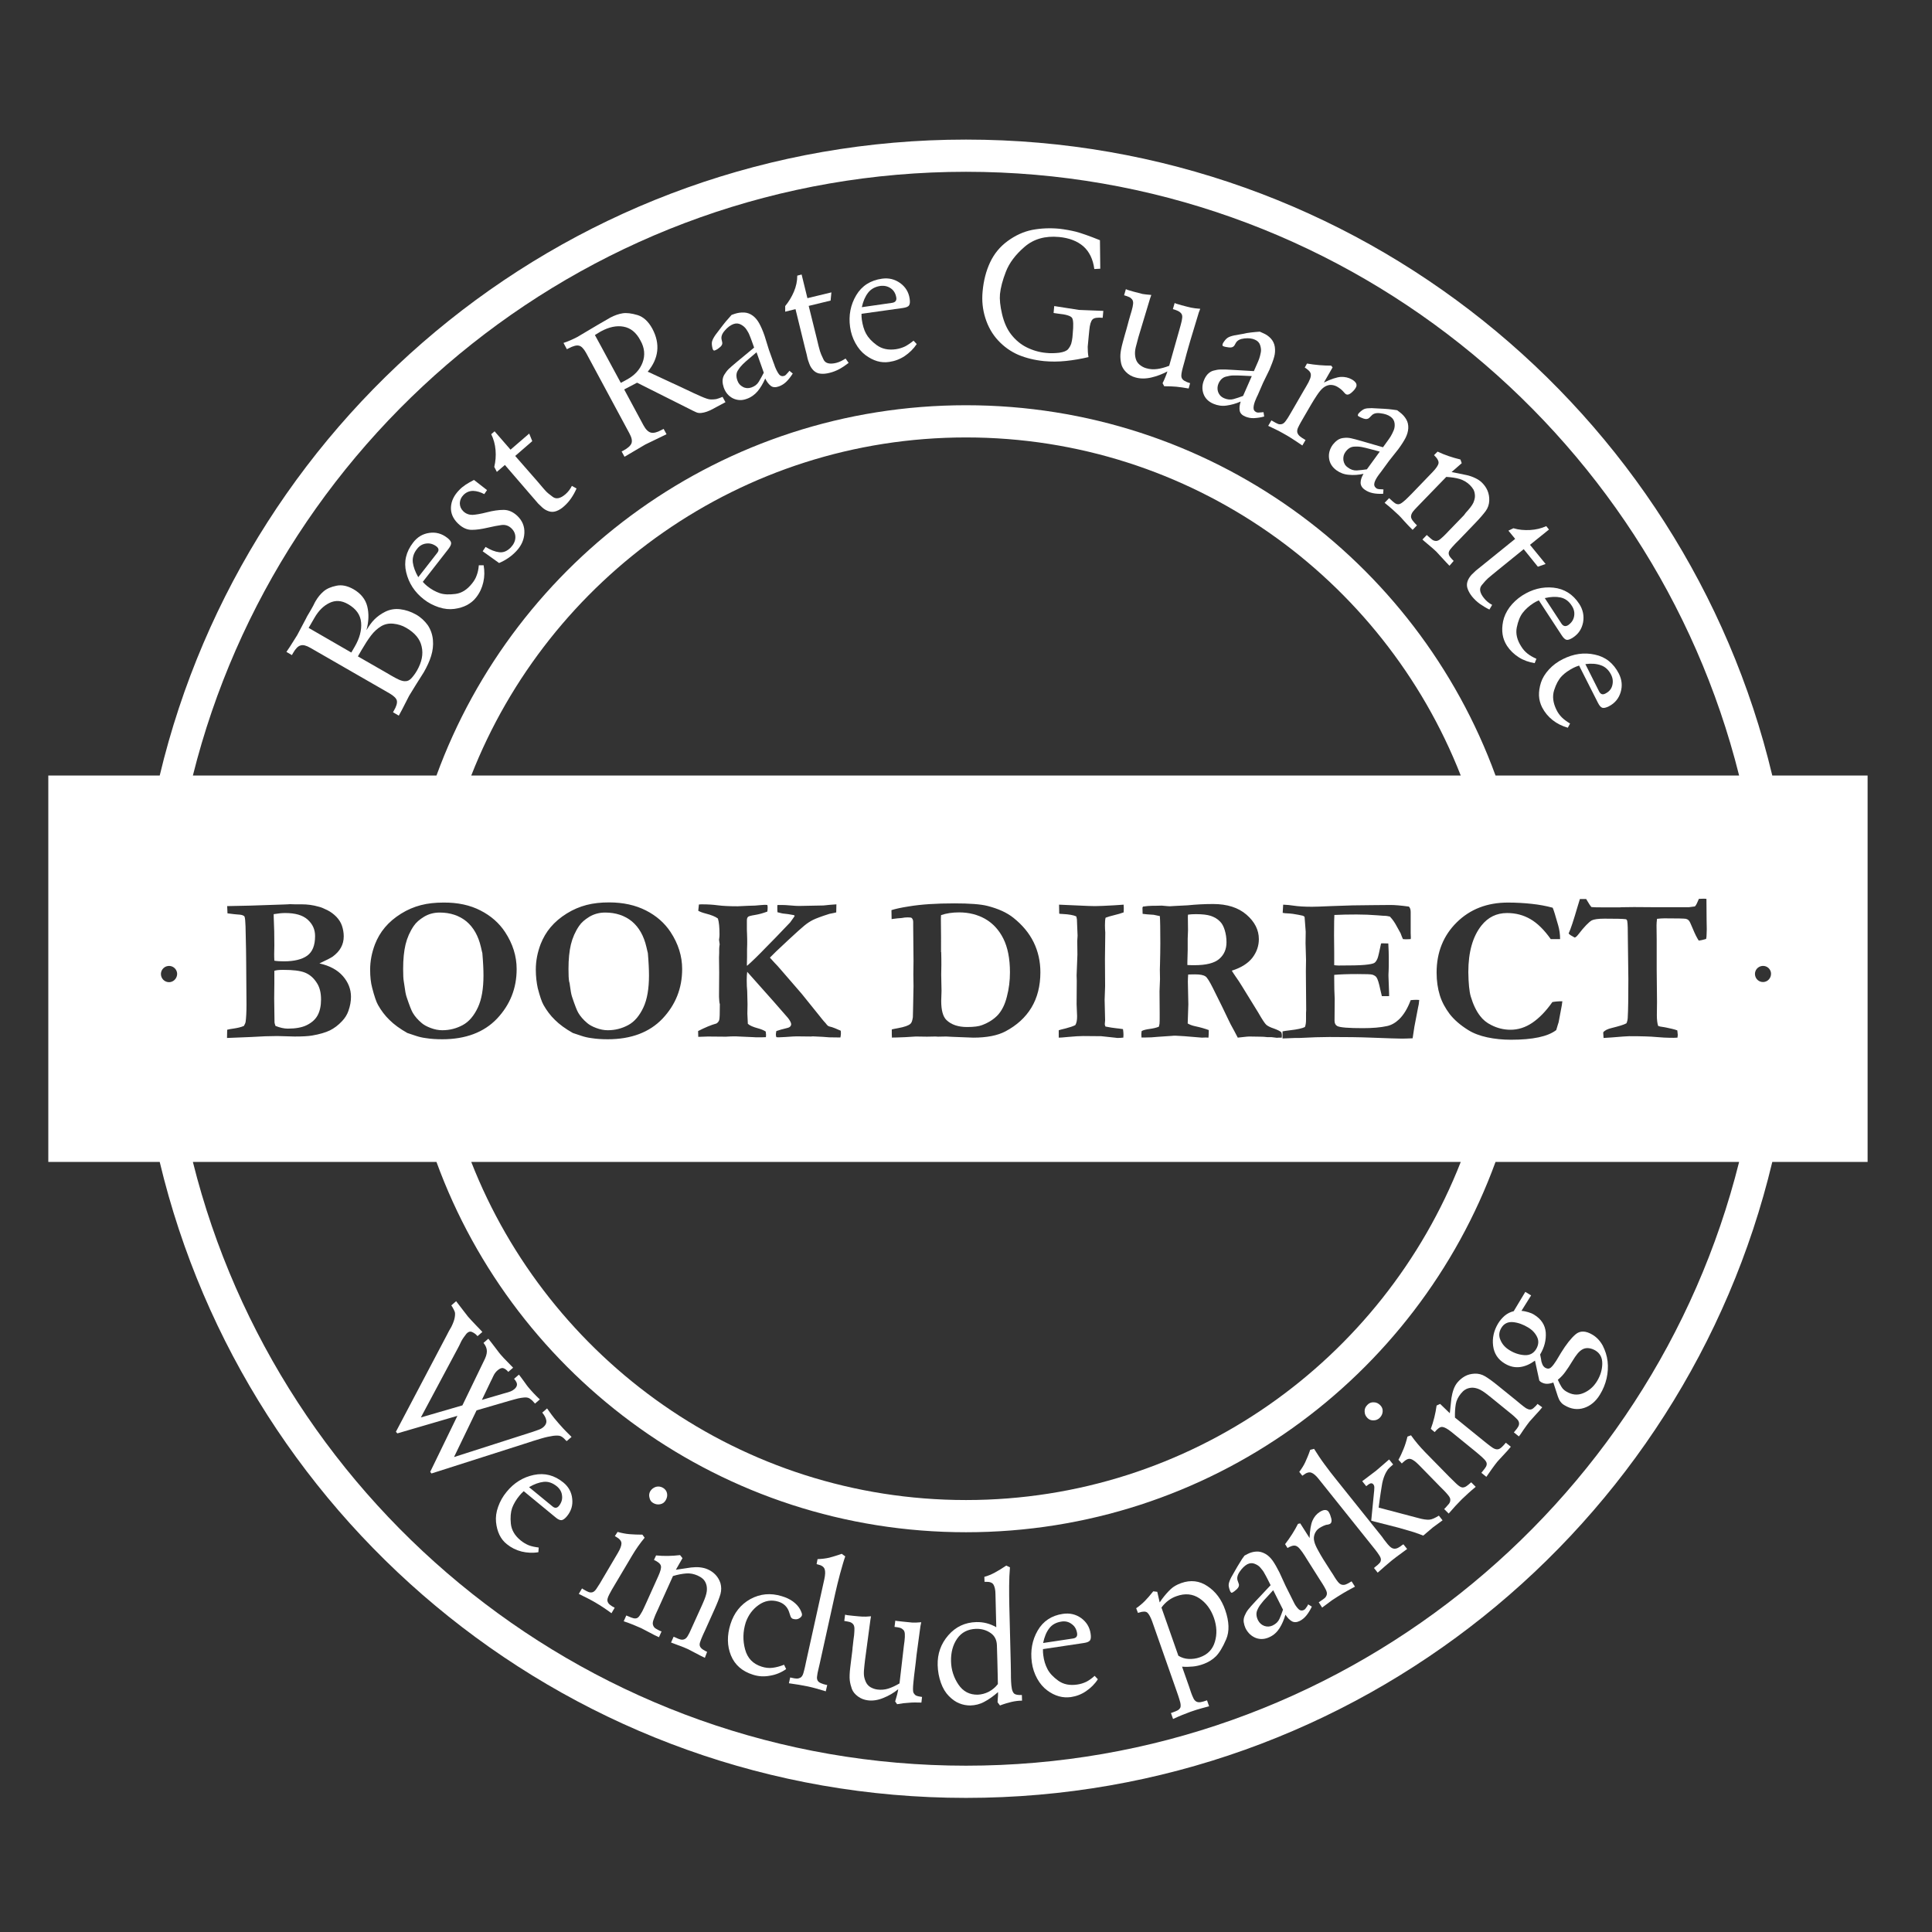 <?xml version="1.0" encoding="utf-8"?>
<!-- Generator: Adobe Illustrator 23.0.0, SVG Export Plug-In . SVG Version: 6.00 Build 0)  -->
<svg version="1.1" id="Layer_1" xmlns="http://www.w3.org/2000/svg" xmlns:xlink="http://www.w3.org/1999/xlink" x="0px" y="0px"
	 viewBox="0 0 120 120" style="enable-background:new 0 0 120 120;" xml:space="preserve">
<rect x="0" y="0" width="120" height="120" fill="#333333" stroke="none"/>
<style type="text/css">
	.st0{fill:#FFFFFF;}
</style>
<g>
	<path class="st0" d="M25.84,38.17c-0.32-0.18-0.65-0.29-0.99-0.33s-0.65,0.02-0.93,0.16s-0.5,0.31-0.67,0.48s-0.33,0.4-0.49,0.66
		c0.15-0.54,0.16-1.04,0.05-1.48c-0.11-0.44-0.4-0.8-0.85-1.06c-0.37-0.21-0.72-0.29-1.06-0.22s-0.6,0.18-0.8,0.35
		c-0.2,0.17-0.36,0.37-0.5,0.61l-0.05,0.09c-0.06,0.13-0.13,0.26-0.2,0.38s-0.14,0.25-0.21,0.36l-0.07,0.12L19,38.43l-0.54,1.02
		l-0.46,0.73l-0.21,0.31l0.34,0.2l0.08-0.14c0.15-0.26,0.3-0.42,0.46-0.46c0.15-0.05,0.35,0,0.61,0.15l4.92,2.83
		c0.27,0.16,0.42,0.31,0.45,0.45c0.03,0.15-0.03,0.36-0.19,0.63l-0.05,0.09l0.36,0.21l0.19-0.35l0.45-0.88l0.43-0.7l0.48-0.76
		c0.2-0.35,0.36-0.69,0.46-1.02s0.14-0.65,0.11-0.99c-0.03-0.34-0.14-0.65-0.32-0.92C26.38,38.57,26.14,38.34,25.84,38.17z
		 M21.82,40.53L19.17,39l0.37-0.64c0.25-0.43,0.55-0.73,0.92-0.91c0.37-0.18,0.75-0.16,1.15,0.07c0.51,0.29,0.78,0.67,0.82,1.15
		c0.04,0.47-0.09,0.97-0.4,1.5L21.82,40.53z M25.9,41.65c-0.11,0.19-0.23,0.35-0.35,0.48c-0.12,0.13-0.25,0.19-0.41,0.18
		c-0.09,0-0.21-0.03-0.35-0.09c-0.14-0.06-0.28-0.14-0.44-0.23c-0.08-0.04-0.15-0.09-0.22-0.13c-0.07-0.04-0.14-0.08-0.21-0.12
		l-1.69-0.97l0.23-0.4c0.2-0.34,0.39-0.64,0.58-0.89c0.19-0.25,0.4-0.44,0.63-0.58c0.23-0.14,0.49-0.19,0.77-0.16
		c0.28,0.03,0.55,0.11,0.8,0.26c0.53,0.31,0.85,0.69,0.95,1.16C26.3,40.63,26.2,41.12,25.9,41.65z"/>
	<path class="st0" d="M29.74,35.11c-0.02,0.24-0.06,0.44-0.13,0.62c-0.06,0.18-0.16,0.35-0.29,0.51c-0.3,0.38-0.64,0.6-1.03,0.65
		c-0.39,0.05-0.72,0.04-0.98-0.05c-0.26-0.09-0.52-0.23-0.78-0.44c-0.09-0.07-0.18-0.16-0.27-0.26l1.59-2.04
		c0.12-0.16,0.18-0.28,0.17-0.38c-0.01-0.1-0.1-0.21-0.26-0.33c-0.33-0.25-0.69-0.35-1.1-0.29c-0.41,0.06-0.74,0.26-1,0.6
		c-0.44,0.57-0.59,1.19-0.43,1.85c0.16,0.67,0.52,1.23,1.1,1.68c0.28,0.22,0.6,0.38,0.93,0.49c0.34,0.11,0.66,0.14,0.96,0.1
		c0.3-0.04,0.56-0.12,0.79-0.24c0.22-0.12,0.42-0.28,0.57-0.48c0.22-0.28,0.36-0.59,0.44-0.94s0.08-0.69,0.02-1.05L29.74,35.11z
		 M25.64,34.93c-0.03-0.29,0.05-0.57,0.26-0.83c0.15-0.2,0.34-0.31,0.57-0.34s0.44,0.03,0.64,0.18c0.15,0.12,0.17,0.25,0.04,0.41
		l-1.17,1.5C25.79,35.52,25.68,35.22,25.64,34.93z"/>
	<path class="st0" d="M31.28,31.67c-0.31,0-0.65,0.05-1.04,0.15c-0.39,0.1-0.69,0.15-0.9,0.16c-0.21,0-0.41-0.07-0.57-0.23
		c-0.14-0.14-0.21-0.3-0.21-0.5c0.01-0.19,0.08-0.36,0.23-0.51c0.17-0.17,0.37-0.25,0.6-0.25c0.24,0.01,0.46,0.08,0.69,0.2
		l0.17-0.25l-0.81-0.63c-0.19,0.1-0.36,0.19-0.51,0.29c-0.15,0.1-0.29,0.21-0.42,0.35c-0.31,0.32-0.48,0.67-0.5,1.05
		s0.13,0.72,0.44,1.02c0.27,0.26,0.55,0.39,0.85,0.39c0.3,0,0.62-0.05,0.97-0.13c0.35-0.08,0.65-0.14,0.88-0.17
		c0.24-0.03,0.44,0.04,0.61,0.2c0.18,0.17,0.26,0.37,0.25,0.59c-0.01,0.22-0.11,0.42-0.29,0.61c-0.22,0.22-0.45,0.32-0.71,0.29
		s-0.54-0.14-0.85-0.33l-0.18,0.27L31,34.97c0.4-0.17,0.76-0.41,1.07-0.74c0.31-0.33,0.48-0.7,0.5-1.12
		c0.02-0.42-0.13-0.78-0.45-1.08C31.86,31.79,31.58,31.67,31.28,31.67z"/>
	<path class="st0" d="M35.13,30.69c-0.32,0.28-0.59,0.33-0.8,0.17c-0.22-0.16-0.36-0.28-0.43-0.36c-0.07-0.08-0.15-0.16-0.23-0.26
		l-0.28-0.33L32,28.32l1.06-0.92l-0.19-0.47l-1.16,1l-0.99-1.14l-0.21,0.18c0.15,0.3,0.24,0.63,0.27,0.99c0.03,0.36,0,0.7-0.08,1.04
		l0.16,0.31l0.5-0.43l1.62,1.88l0.26,0.3l0.18,0.21c0.04,0.04,0.12,0.12,0.25,0.24c0.13,0.12,0.27,0.2,0.43,0.25
		c0.16,0.05,0.31,0.04,0.47-0.02c0.16-0.06,0.32-0.16,0.47-0.3c0.16-0.14,0.31-0.31,0.44-0.5c0.13-0.19,0.24-0.39,0.33-0.6
		l-0.29-0.16C35.42,30.38,35.29,30.55,35.13,30.69z"/>
	<path class="st0" d="M44.48,24.79c-0.1,0.02-0.21,0.02-0.34,0.02c-0.12,0-0.33-0.07-0.6-0.19c-0.28-0.12-0.58-0.26-0.91-0.42
		l-2.3-1.07l-0.1-0.04c0.34-0.41,0.54-0.84,0.59-1.29c0.05-0.45-0.05-0.91-0.3-1.38c-0.25-0.46-0.56-0.74-0.92-0.85
		c-0.37-0.11-0.68-0.15-0.93-0.11c-0.25,0.04-0.5,0.13-0.75,0.26l-0.78,0.45l-1.28,0.76c-0.25,0.13-0.53,0.26-0.86,0.37l0.21,0.39
		l0.12-0.06c0.27-0.14,0.48-0.2,0.63-0.16c0.15,0.03,0.3,0.19,0.45,0.46l2.68,4.98c0.15,0.27,0.19,0.48,0.13,0.63
		c-0.06,0.15-0.22,0.29-0.49,0.44l-0.12,0.06l0.18,0.33l1.29-0.76l1.32-0.64l-0.18-0.33l-0.14,0.07c-0.27,0.15-0.49,0.2-0.65,0.16
		c-0.16-0.04-0.32-0.19-0.46-0.45l-1.2-2.23l0.15-0.08l0.65-0.34l3.21,1.61c0.2,0.1,0.35,0.18,0.45,0.22
		c0.1,0.05,0.21,0.06,0.32,0.05c0.11-0.01,0.23-0.04,0.35-0.08c0.12-0.04,0.24-0.1,0.36-0.16l0.22-0.12l0.58-0.31l-0.18-0.33
		C44.71,24.72,44.57,24.77,44.48,24.79z M39.91,22.52c-0.17,0.45-0.5,0.8-0.98,1.06l-0.37,0.2l-0.92-1.7l-0.34-0.63l-0.35-0.64
		l0.36-0.22c0.51-0.28,0.99-0.38,1.42-0.3c0.44,0.08,0.79,0.36,1.05,0.86C40.04,21.61,40.08,22.07,39.91,22.52z"/>
	<path class="st0" d="M48.97,23.11c-0.11,0.13-0.19,0.21-0.24,0.23c-0.14,0.05-0.26,0.02-0.35-0.1c-0.09-0.12-0.17-0.28-0.25-0.48
		c-0.02-0.07-0.05-0.15-0.09-0.25l-0.28-0.78l-0.27-0.87c-0.11-0.32-0.22-0.57-0.33-0.77c-0.11-0.2-0.24-0.36-0.4-0.48
		c-0.16-0.12-0.34-0.19-0.54-0.2c-0.2-0.01-0.39,0.02-0.58,0.08l-0.2,0.07c-0.12,0.13-0.24,0.27-0.36,0.41
		c-0.12,0.14-0.21,0.27-0.29,0.37l-0.35,0.46c-0.11,0.16-0.18,0.29-0.21,0.4c-0.03,0.1-0.02,0.24,0.02,0.42
		c0.01,0.06,0.03,0.1,0.06,0.13c0.03,0.03,0.06,0.03,0.1,0.01c0.07-0.02,0.17-0.08,0.29-0.18c0.13-0.1,0.18-0.2,0.16-0.31
		l-0.04-0.18c-0.04-0.17,0.02-0.36,0.2-0.56c0.17-0.2,0.35-0.33,0.53-0.4c0.17-0.06,0.32-0.05,0.47,0.03s0.26,0.18,0.34,0.3
		c0.08,0.12,0.15,0.24,0.19,0.35c0.05,0.11,0.09,0.23,0.14,0.36l0.15,0.42l-1.05,0.87c-0.25,0.21-0.43,0.36-0.53,0.46
		c-0.1,0.1-0.19,0.22-0.27,0.35c-0.08,0.13-0.11,0.27-0.11,0.4c0,0.14,0.03,0.26,0.07,0.39c0.11,0.32,0.3,0.54,0.57,0.68
		c0.27,0.13,0.56,0.15,0.87,0.03c0.26-0.09,0.48-0.25,0.67-0.47c0.18-0.22,0.34-0.49,0.47-0.79c0.1,0.21,0.22,0.36,0.35,0.46
		s0.3,0.1,0.5,0.03c0.17-0.06,0.33-0.16,0.47-0.3c0.14-0.14,0.27-0.31,0.39-0.5l-0.21-0.17L48.97,23.11z M47.13,23.71
		c-0.1,0.17-0.26,0.29-0.47,0.36c-0.18,0.06-0.36,0.05-0.52-0.04c-0.17-0.09-0.28-0.22-0.34-0.4c-0.09-0.25-0.08-0.47,0.05-0.65
		c0.08-0.13,0.18-0.25,0.29-0.36c0.11-0.11,0.24-0.22,0.38-0.34l0.47-0.4l0.45,1.27C47.33,23.36,47.23,23.55,47.13,23.71z"/>
	<path class="st0" d="M51.94,22.54c-0.41,0.1-0.68,0.03-0.79-0.21c-0.12-0.24-0.19-0.42-0.22-0.52c-0.03-0.1-0.06-0.21-0.09-0.33
		l-0.1-0.42L50.23,19l1.36-0.33l0.05-0.51l-1.49,0.36l-0.36-1.47l-0.27,0.07c0,0.34-0.07,0.67-0.21,1
		c-0.14,0.33-0.32,0.62-0.54,0.89l0,0.35l0.64-0.16l0.59,2.41L50.1,22l0.06,0.27c0.01,0.05,0.05,0.17,0.11,0.33
		c0.06,0.17,0.15,0.3,0.27,0.42c0.12,0.11,0.26,0.18,0.43,0.19c0.17,0.02,0.35,0,0.55-0.05c0.21-0.05,0.42-0.13,0.62-0.24
		s0.39-0.24,0.57-0.38l-0.19-0.27C52.33,22.39,52.14,22.49,51.94,22.54z"/>
	<path class="st0" d="M56.21,21.52c-0.17,0.08-0.36,0.14-0.56,0.17c-0.48,0.07-0.87-0.02-1.19-0.25c-0.32-0.23-0.54-0.48-0.67-0.72
		s-0.21-0.53-0.26-0.86c-0.02-0.11-0.02-0.24-0.02-0.37l2.57-0.36c0.2-0.03,0.33-0.08,0.38-0.16c0.06-0.08,0.07-0.22,0.04-0.42
		c-0.06-0.41-0.26-0.73-0.59-0.97c-0.34-0.24-0.71-0.33-1.13-0.27c-0.71,0.1-1.25,0.44-1.6,1.03c-0.35,0.59-0.48,1.25-0.38,1.97
		c0.05,0.36,0.16,0.69,0.33,1c0.17,0.31,0.38,0.56,0.62,0.74c0.24,0.18,0.49,0.31,0.73,0.38s0.49,0.09,0.75,0.05
		c0.35-0.05,0.67-0.17,0.97-0.37c0.29-0.2,0.54-0.44,0.74-0.74l-0.2-0.21C56.56,21.31,56.38,21.43,56.21,21.52z M53.92,18.18
		c0.18-0.23,0.43-0.37,0.76-0.42c0.25-0.03,0.46,0.02,0.65,0.15c0.19,0.13,0.3,0.33,0.34,0.57c0.03,0.19-0.06,0.3-0.26,0.33
		l-1.88,0.27C53.61,18.71,53.74,18.41,53.92,18.18z"/>
	<path class="st0" d="M65.48,19.01l-0.04,0.43l0.27,0.04c0.51,0.05,0.8,0.14,0.88,0.27c0.08,0.13,0.09,0.45,0.04,0.97l-0.02,0.24
		c-0.01,0.12-0.04,0.24-0.07,0.37c-0.04,0.13-0.11,0.25-0.2,0.36c-0.1,0.11-0.28,0.18-0.55,0.22c-0.27,0.03-0.54,0.04-0.81,0.01
		c-0.44-0.04-0.84-0.16-1.22-0.35c-0.38-0.19-0.69-0.46-0.95-0.79s-0.45-0.76-0.57-1.27c-0.12-0.51-0.16-0.93-0.13-1.24
		c0.04-0.4,0.16-0.86,0.37-1.4c0.21-0.54,0.59-1.05,1.16-1.54s1.28-0.69,2.14-0.61c0.64,0.06,1.14,0.26,1.51,0.58
		c0.37,0.33,0.6,0.8,0.68,1.41l0.37-0.02l-0.02-1.77c-0.67-0.27-1.16-0.44-1.5-0.53c-0.33-0.08-0.67-0.14-1-0.18
		c-0.6-0.06-1.18-0.03-1.71,0.07c-0.54,0.11-1.04,0.34-1.52,0.69c-0.48,0.35-0.84,0.79-1.09,1.32c-0.25,0.53-0.41,1.14-0.47,1.83
		c-0.05,0.55,0,1.09,0.17,1.63c0.17,0.54,0.43,1,0.79,1.39c0.36,0.39,0.78,0.69,1.26,0.9c0.48,0.2,1.01,0.33,1.6,0.39
		c0.43,0.04,0.88,0.04,1.36-0.01c0.47-0.05,0.94-0.13,1.4-0.24c-0.04-0.2-0.05-0.42-0.05-0.64c0.02-0.21,0.04-0.43,0.06-0.64
		l0.04-0.4c0.03-0.34,0.1-0.56,0.2-0.66c0.1-0.1,0.31-0.13,0.63-0.1l0.04-0.43l-1.51-0.06L65.48,19.01z"/>
	<path class="st0" d="M73.39,18.96l-0.17-0.05l-0.17-0.05l-0.09-0.04l-0.11,0.38c0.13,0.04,0.23,0.07,0.31,0.11
		c0.07,0.03,0.14,0.08,0.2,0.15c0.06,0.07,0.08,0.16,0.07,0.27c-0.01,0.12-0.04,0.26-0.09,0.44l-0.08,0.29l-0.64,2.26
		c-0.26,0.1-0.51,0.17-0.74,0.2s-0.46,0.02-0.69-0.05c-0.15-0.04-0.29-0.12-0.41-0.22c-0.12-0.1-0.2-0.23-0.24-0.38
		c-0.04-0.15-0.05-0.29-0.04-0.43c0.01-0.14,0.05-0.33,0.12-0.56l0.09-0.34l0.72-2.39l0.08-0.23c-0.24-0.02-0.42-0.04-0.54-0.06
		c-0.12-0.03-0.31-0.08-0.58-0.15l-0.17-0.05l-0.17-0.05l-0.12-0.05l-0.11,0.38c0.13,0.04,0.23,0.07,0.31,0.11
		c0.08,0.03,0.14,0.09,0.19,0.15c0.05,0.07,0.07,0.16,0.06,0.27c-0.01,0.11-0.04,0.26-0.09,0.43L70.2,19.6l-0.1,0.35
		c-0.02,0.08-0.04,0.14-0.05,0.19c-0.01,0.05-0.04,0.16-0.09,0.33l-0.09,0.31l-0.13,0.47c-0.09,0.33-0.14,0.59-0.15,0.78
		c-0.01,0.19,0.01,0.38,0.05,0.56s0.14,0.36,0.3,0.52c0.16,0.16,0.35,0.27,0.57,0.33c0.31,0.09,0.64,0.09,0.99,0.01
		c0.35-0.08,0.69-0.21,1.01-0.38c-0.02,0.07-0.06,0.18-0.12,0.33c-0.06,0.15-0.12,0.28-0.18,0.4l0.1,0.19
		c0.29,0,0.54,0.01,0.76,0.03c0.21,0.02,0.47,0.06,0.76,0.11l0.09-0.33c-0.14-0.04-0.26-0.09-0.36-0.15
		c-0.1-0.06-0.16-0.14-0.18-0.24c-0.02-0.1,0.01-0.3,0.09-0.59c0.08-0.29,0.16-0.57,0.23-0.85l0.11-0.39l0.13-0.45l0.52-1.72
		l0.09-0.23c-0.24-0.02-0.43-0.04-0.56-0.07C73.85,19.08,73.65,19.03,73.39,18.96z"/>
	<path class="st0" d="M78.38,25.61c-0.17,0.02-0.28,0.02-0.33,0c-0.14-0.06-0.2-0.16-0.19-0.31c0.01-0.15,0.06-0.32,0.15-0.52
		c0.03-0.07,0.06-0.15,0.11-0.24l0.33-0.76l0.4-0.82c0.13-0.31,0.23-0.57,0.29-0.79c0.06-0.21,0.07-0.42,0.04-0.63
		c-0.03-0.2-0.12-0.38-0.25-0.52c-0.13-0.14-0.29-0.25-0.48-0.33l-0.2-0.09c-0.18,0.01-0.36,0.03-0.55,0.05
		c-0.19,0.02-0.34,0.05-0.46,0.08l-0.57,0.1c-0.19,0.04-0.33,0.09-0.42,0.15c-0.09,0.06-0.18,0.16-0.28,0.32
		c-0.03,0.05-0.04,0.09-0.04,0.13c0,0.04,0.02,0.07,0.07,0.08c0.07,0.03,0.18,0.05,0.34,0.07c0.16,0.02,0.27-0.03,0.33-0.12
		l0.09-0.16c0.09-0.16,0.26-0.25,0.53-0.28c0.26-0.03,0.49,0,0.66,0.08c0.16,0.07,0.27,0.18,0.32,0.34
		c0.05,0.16,0.07,0.31,0.04,0.45c-0.03,0.15-0.06,0.28-0.1,0.39c-0.04,0.11-0.09,0.23-0.15,0.36l-0.18,0.41l-1.37-0.08
		c-0.32-0.02-0.56-0.03-0.7-0.02c-0.14,0-0.29,0.03-0.44,0.07c-0.15,0.04-0.26,0.12-0.36,0.22c-0.09,0.1-0.16,0.21-0.21,0.33
		c-0.14,0.31-0.15,0.61-0.05,0.89c0.1,0.28,0.31,0.49,0.62,0.62c0.26,0.11,0.53,0.15,0.81,0.11c0.29-0.04,0.58-0.12,0.88-0.25
		c-0.07,0.22-0.09,0.41-0.06,0.57c0.03,0.16,0.15,0.28,0.34,0.36c0.17,0.07,0.35,0.11,0.55,0.1c0.2-0.01,0.41-0.04,0.63-0.1
		l-0.04-0.27L78.38,25.61z M77.21,24.59c-0.21,0.08-0.41,0.15-0.6,0.2c-0.19,0.05-0.38,0.03-0.59-0.06
		c-0.18-0.08-0.29-0.2-0.36-0.38c-0.06-0.18-0.05-0.35,0.02-0.52c0.11-0.25,0.27-0.39,0.48-0.44c0.15-0.04,0.3-0.07,0.46-0.07
		c0.15,0,0.33,0,0.51,0.01l0.62,0.03L77.21,24.59z"/>
	<path class="st0" d="M83.04,24.01c0.08,0.05,0.17,0.1,0.25,0.17c0.08,0.07,0.14,0.13,0.18,0.18c0.04,0.05,0.08,0.09,0.12,0.12
		c0.1,0.06,0.21,0.03,0.34-0.08c0.13-0.11,0.22-0.21,0.28-0.32c0.05-0.08,0.06-0.16,0.03-0.25c-0.04-0.09-0.13-0.18-0.27-0.26
		c-0.21-0.12-0.44-0.17-0.69-0.16c-0.25,0.02-0.6,0.13-1.05,0.35l0.54-0.94l-0.09-0.11c-0.48,0-0.98-0.04-1.5-0.13l-0.14,0.25
		c0.08,0.05,0.16,0.1,0.23,0.17c0.07,0.06,0.12,0.13,0.14,0.21c0.02,0.08,0.01,0.19-0.04,0.32c-0.05,0.13-0.13,0.29-0.24,0.47
		l-0.13,0.22l-0.74,1.28l-0.17,0.29c-0.06,0.11-0.14,0.23-0.22,0.34c-0.08,0.12-0.17,0.19-0.25,0.21c-0.09,0.02-0.17,0.02-0.24-0.01
		c-0.08-0.03-0.17-0.08-0.29-0.15l-0.12-0.07l-0.2,0.34c0.36,0.17,0.59,0.28,0.7,0.34c0.11,0.06,0.23,0.13,0.36,0.2
		c0.09,0.05,0.21,0.12,0.35,0.21c0.14,0.09,0.38,0.24,0.71,0.47l0.2-0.34l-0.1-0.06c-0.08-0.05-0.17-0.1-0.25-0.17
		s-0.13-0.14-0.16-0.23c-0.02-0.09-0.01-0.19,0.04-0.3c0.05-0.11,0.11-0.22,0.17-0.33c0.05-0.09,0.12-0.2,0.19-0.33l0.46-0.79
		c0.1-0.17,0.21-0.35,0.35-0.56c0.14-0.21,0.26-0.36,0.38-0.46c0.12-0.1,0.26-0.17,0.42-0.19C82.74,23.9,82.89,23.93,83.04,24.01z"
		/>
	<path class="st0" d="M85.49,30.33c-0.12-0.09-0.16-0.2-0.12-0.35c0.04-0.14,0.13-0.3,0.26-0.48c0.04-0.06,0.1-0.13,0.16-0.21
		l0.49-0.67l0.57-0.72c0.2-0.27,0.35-0.51,0.45-0.7c0.1-0.2,0.16-0.4,0.17-0.6c0.01-0.21-0.03-0.39-0.13-0.56
		c-0.1-0.17-0.23-0.31-0.39-0.43l-0.17-0.13c-0.18-0.03-0.36-0.05-0.54-0.07c-0.19-0.02-0.34-0.02-0.47-0.03l-0.57-0.03
		c-0.2,0-0.34,0.01-0.45,0.05c-0.1,0.04-0.21,0.12-0.34,0.25c-0.04,0.04-0.06,0.08-0.07,0.12c-0.01,0.04,0.01,0.07,0.05,0.09
		c0.06,0.04,0.16,0.09,0.31,0.14c0.15,0.05,0.27,0.03,0.35-0.05l0.13-0.13c0.12-0.14,0.31-0.19,0.57-0.15
		c0.26,0.03,0.47,0.1,0.63,0.22c0.14,0.1,0.22,0.24,0.24,0.4c0.02,0.16,0,0.31-0.06,0.45c-0.06,0.14-0.12,0.26-0.18,0.36
		c-0.06,0.1-0.14,0.21-0.22,0.32l-0.26,0.36l-1.31-0.38c-0.31-0.09-0.54-0.15-0.68-0.18c-0.14-0.03-0.29-0.04-0.44-0.02
		c-0.15,0.01-0.29,0.06-0.4,0.14c-0.11,0.08-0.2,0.17-0.28,0.27c-0.2,0.27-0.28,0.56-0.24,0.86c0.04,0.3,0.19,0.54,0.46,0.74
		c0.22,0.16,0.48,0.26,0.77,0.28c0.29,0.03,0.59,0.01,0.91-0.06c-0.12,0.2-0.18,0.38-0.18,0.55c0,0.16,0.08,0.31,0.25,0.43
		c0.15,0.11,0.32,0.18,0.51,0.22c0.19,0.04,0.4,0.05,0.64,0.04l0.02-0.27l-0.11-0.01C85.64,30.39,85.54,30.37,85.49,30.33z
		 M84.9,29.15c-0.22,0.03-0.43,0.06-0.63,0.07c-0.19,0.01-0.38-0.05-0.56-0.19c-0.16-0.11-0.24-0.26-0.27-0.45
		c-0.02-0.19,0.02-0.36,0.13-0.51c0.16-0.22,0.35-0.33,0.57-0.33c0.16-0.01,0.31,0,0.46,0.03c0.15,0.03,0.32,0.07,0.5,0.12l0.6,0.16
		L84.9,29.15z"/>
	<path class="st0" d="M92.28,31.74c0.14-0.19,0.21-0.41,0.22-0.64c0.01-0.23-0.03-0.44-0.11-0.63c-0.08-0.19-0.2-0.35-0.34-0.49
		c-0.12-0.12-0.26-0.21-0.43-0.29c-0.17-0.08-0.34-0.14-0.52-0.18l-0.94-0.19l0.63-0.55l-0.08-0.23c-0.5-0.12-0.98-0.28-1.42-0.49
		l-0.22,0.22c0.21,0.2,0.3,0.37,0.28,0.5c-0.02,0.13-0.14,0.31-0.36,0.54l-1.3,1.35l-0.22,0.22c-0.11,0.11-0.21,0.21-0.33,0.3
		c-0.11,0.09-0.21,0.14-0.28,0.14c-0.08,0-0.15-0.02-0.22-0.07s-0.16-0.12-0.26-0.22l-0.1-0.09l-0.28,0.29
		c0.35,0.28,0.64,0.54,0.89,0.78c0.04,0.03,0.15,0.16,0.35,0.38s0.37,0.4,0.5,0.52l0.27-0.28l-0.07-0.07
		c-0.07-0.07-0.13-0.14-0.2-0.23c-0.06-0.08-0.1-0.17-0.1-0.24c0-0.1,0.04-0.2,0.11-0.3c0.08-0.1,0.16-0.19,0.24-0.27
		c0.07-0.07,0.16-0.17,0.27-0.28l1.57-1.62c0.32,0.02,0.59,0.06,0.83,0.13c0.23,0.07,0.44,0.19,0.63,0.37
		c0.1,0.1,0.18,0.2,0.23,0.29c0.05,0.1,0.08,0.21,0.09,0.36c0.01,0.14-0.03,0.29-0.1,0.46c-0.08,0.17-0.24,0.37-0.47,0.62L90.93,32
		l-0.91,0.94l-0.23,0.24c-0.09,0.09-0.19,0.19-0.3,0.28c-0.11,0.1-0.21,0.14-0.29,0.14c-0.09,0-0.17-0.03-0.23-0.07
		c-0.07-0.05-0.15-0.12-0.25-0.21l-0.1-0.09l-0.27,0.28c0.04,0.04,0.16,0.15,0.37,0.32c0.21,0.17,0.37,0.32,0.49,0.43
		c0.05,0.05,0.17,0.18,0.36,0.39c0.19,0.21,0.34,0.37,0.46,0.49l0.26-0.3c-0.07-0.07-0.14-0.14-0.21-0.23
		c-0.07-0.09-0.1-0.17-0.1-0.25c0-0.08,0.04-0.16,0.1-0.24c0.06-0.08,0.17-0.2,0.32-0.36l0.22-0.22l0.98-1.02
		C91.92,32.19,92.14,31.93,92.28,31.74z"/>
	<path class="st0" d="M94,32.81l-0.31,0.15l0.42,0.51l-1.93,1.56l-0.31,0.25l-0.21,0.17c-0.04,0.04-0.13,0.12-0.25,0.24
		c-0.12,0.13-0.21,0.27-0.26,0.42c-0.05,0.15-0.05,0.31,0.01,0.47c0.06,0.16,0.15,0.32,0.28,0.48c0.14,0.17,0.3,0.32,0.48,0.45
		c0.19,0.13,0.38,0.25,0.59,0.35l0.17-0.29c-0.21-0.11-0.37-0.25-0.5-0.41c-0.27-0.33-0.32-0.6-0.15-0.81
		c0.17-0.21,0.3-0.35,0.38-0.42c0.08-0.07,0.17-0.14,0.26-0.22l0.33-0.27l1.64-1.33l0.88,1.09l0.48-0.17l-0.97-1.19l1.18-0.95
		l-0.17-0.21c-0.31,0.14-0.64,0.22-1,0.24C94.68,32.94,94.33,32.91,94,32.81z"/>
	<path class="st0" d="M94.53,37c-0.3,0.2-0.56,0.44-0.77,0.72c-0.21,0.29-0.34,0.58-0.4,0.87c-0.06,0.3-0.07,0.57-0.03,0.82
		c0.04,0.25,0.13,0.48,0.27,0.7c0.19,0.29,0.44,0.53,0.74,0.72s0.63,0.3,0.98,0.36l0.11-0.27c-0.22-0.1-0.4-0.2-0.55-0.32
		c-0.15-0.12-0.28-0.26-0.39-0.44c-0.26-0.4-0.36-0.8-0.28-1.19c0.08-0.39,0.2-0.69,0.37-0.91s0.39-0.42,0.67-0.6
		c0.09-0.06,0.21-0.12,0.33-0.17L97,39.46c0.11,0.17,0.21,0.26,0.3,0.28c0.09,0.02,0.23-0.03,0.4-0.14
		c0.35-0.23,0.55-0.54,0.63-0.95c0.07-0.4-0.01-0.79-0.24-1.14c-0.39-0.6-0.93-0.94-1.61-1.01C95.8,36.43,95.15,36.6,94.53,37z
		 M96.93,37.11c0.28,0.06,0.52,0.23,0.7,0.52c0.14,0.21,0.18,0.43,0.14,0.65c-0.04,0.23-0.17,0.41-0.37,0.55
		c-0.16,0.1-0.3,0.07-0.41-0.09l-1.04-1.59C96.33,37.06,96.65,37.05,96.93,37.11z"/>
	<path class="st0" d="M96.21,41.58c-0.24,0.26-0.41,0.54-0.5,0.82c-0.09,0.29-0.13,0.56-0.12,0.81c0.01,0.25,0.08,0.5,0.19,0.72
		c0.16,0.31,0.38,0.58,0.66,0.8s0.59,0.37,0.94,0.47l0.14-0.26c-0.2-0.12-0.38-0.25-0.51-0.38c-0.13-0.13-0.25-0.29-0.34-0.48
		c-0.21-0.43-0.26-0.83-0.14-1.21c0.12-0.38,0.28-0.67,0.47-0.87c0.19-0.2,0.44-0.37,0.73-0.52c0.1-0.05,0.22-0.1,0.35-0.14
		l1.17,2.31c0.09,0.18,0.18,0.28,0.27,0.31c0.09,0.03,0.23,0,0.41-0.09c0.37-0.19,0.61-0.48,0.73-0.87c0.12-0.4,0.08-0.78-0.11-1.16
		c-0.33-0.64-0.82-1.04-1.49-1.18c-0.67-0.15-1.33-0.05-1.99,0.28C96.73,41.11,96.45,41.32,96.21,41.58z M99.43,41.32
		c0.27,0.09,0.49,0.29,0.64,0.59c0.11,0.22,0.13,0.44,0.07,0.67s-0.21,0.39-0.43,0.5c-0.17,0.09-0.3,0.04-0.39-0.14l-0.85-1.69
		C98.83,41.2,99.15,41.22,99.43,41.32z"/>
	<path class="st0" d="M33.61,89.35c0.3-0.09,0.56-0.14,0.76-0.17c0.2-0.02,0.35-0.02,0.45,0.02c0.09,0.04,0.2,0.12,0.31,0.25
		l0.07,0.06l0.3-0.26c-0.27-0.27-0.45-0.45-0.53-0.54c-0.08-0.09-0.17-0.19-0.26-0.29c-0.1-0.12-0.19-0.23-0.28-0.33
		c-0.09-0.11-0.24-0.31-0.45-0.61l-0.3,0.26c0.13,0.16,0.22,0.31,0.25,0.47c0.03,0.15-0.03,0.3-0.18,0.43
		c-0.08,0.07-0.19,0.13-0.31,0.17s-0.24,0.08-0.34,0.12L28.2,90.5l1.4-2.9l2.06-0.6c0.22-0.06,0.39-0.11,0.52-0.14
		c0.13-0.03,0.26-0.05,0.39-0.06c0.13-0.01,0.24,0.01,0.32,0.06c0.08,0.05,0.17,0.12,0.26,0.23l0.08,0.09l0.3-0.26
		c-0.28-0.26-0.52-0.52-0.72-0.76c-0.04-0.04-0.12-0.16-0.25-0.34c-0.13-0.19-0.25-0.33-0.33-0.44l-0.3,0.26
		c0.13,0.15,0.19,0.27,0.18,0.37s-0.06,0.18-0.15,0.26c-0.08,0.07-0.16,0.12-0.24,0.15c-0.07,0.03-0.23,0.08-0.46,0.14l-1.33,0.39
		l0.56-1.17c0.03-0.05,0.08-0.16,0.15-0.31c0.07-0.15,0.16-0.27,0.27-0.36c0.13-0.11,0.25-0.16,0.35-0.13
		c0.1,0.03,0.2,0.1,0.31,0.23l0.3-0.26c-0.04-0.04-0.15-0.16-0.34-0.35c-0.19-0.19-0.34-0.35-0.44-0.47
		c-0.03-0.03-0.13-0.16-0.31-0.4c-0.18-0.24-0.33-0.43-0.45-0.58l-0.3,0.26c0.14,0.17,0.21,0.34,0.21,0.52
		c0,0.18-0.07,0.38-0.19,0.61l-1.33,2.75l-2.58,0.75l2.27-4.25c0.06-0.1,0.14-0.27,0.25-0.5c0.09-0.16,0.2-0.31,0.31-0.45
		c0.11-0.12,0.22-0.16,0.34-0.11c0.12,0.05,0.24,0.13,0.35,0.26l0.3-0.26c-0.04-0.04-0.16-0.18-0.38-0.4
		c-0.22-0.23-0.39-0.41-0.51-0.55c-0.03-0.04-0.13-0.17-0.31-0.4s-0.32-0.42-0.43-0.56l-0.3,0.26l0.06,0.09
		c0.08,0.13,0.13,0.24,0.16,0.32c0.02,0.08,0.02,0.2-0.01,0.36c-0.03,0.16-0.1,0.34-0.2,0.55c-0.11,0.18-0.21,0.37-0.3,0.55
		l-3.15,5.98l0.09,0.1l3.73-1.09l-1.69,3.48l0.08,0.1l5.76-1.84C32.95,89.55,33.31,89.44,33.61,89.35z"/>
	<path class="st0" d="M34.99,92.08c-0.55-0.45-1.16-0.61-1.83-0.47s-1.24,0.49-1.7,1.06c-0.23,0.28-0.4,0.58-0.52,0.92
		c-0.12,0.33-0.16,0.65-0.13,0.95c0.03,0.3,0.1,0.56,0.21,0.79c0.11,0.23,0.26,0.42,0.46,0.58c0.27,0.22,0.57,0.37,0.92,0.46
		c0.34,0.08,0.69,0.1,1.04,0.04l0.02-0.29c-0.23-0.03-0.44-0.07-0.62-0.14c-0.17-0.07-0.34-0.17-0.5-0.3
		c-0.37-0.3-0.57-0.65-0.61-1.04s-0.01-0.72,0.08-0.98c0.1-0.26,0.25-0.52,0.46-0.77c0.07-0.09,0.16-0.18,0.26-0.27l1.98,1.63
		c0.15,0.13,0.28,0.18,0.37,0.17c0.09-0.01,0.21-0.09,0.34-0.25c0.26-0.32,0.37-0.68,0.32-1.09C35.5,92.68,35.31,92.34,34.99,92.08z
		 M34.72,93.53c-0.12,0.15-0.26,0.16-0.41,0.03l-1.45-1.19c0.32-0.19,0.63-0.3,0.91-0.33c0.29-0.03,0.56,0.07,0.82,0.28
		c0.19,0.16,0.3,0.35,0.32,0.58C34.94,93.13,34.87,93.34,34.72,93.53z"/>
	<path class="st0" d="M40.58,93.36c0.14,0.08,0.28,0.1,0.43,0.07c0.15-0.03,0.26-0.11,0.34-0.25c0.08-0.14,0.11-0.28,0.08-0.43
		c-0.03-0.15-0.12-0.26-0.25-0.34c-0.14-0.08-0.29-0.1-0.44-0.06c-0.15,0.05-0.27,0.14-0.35,0.27c-0.07,0.12-0.09,0.26-0.05,0.4
		C40.37,93.18,40.45,93.29,40.58,93.36z"/>
	<path class="st0" d="M37.89,99.68c-0.09-0.07-0.14-0.15-0.16-0.24c-0.02-0.09,0.02-0.23,0.12-0.42s0.2-0.37,0.3-0.53l1.11-1.87
		c0.23-0.39,0.49-0.76,0.78-1.11l-0.14-0.19c-0.29,0-0.56-0.01-0.8-0.03c-0.24-0.02-0.49-0.07-0.74-0.14l-0.17,0.26l0.07,0.04
		c0.23,0.13,0.34,0.27,0.34,0.41c0,0.14-0.07,0.34-0.22,0.59l-0.95,1.61l-0.17,0.29c-0.07,0.11-0.14,0.22-0.22,0.34
		s-0.17,0.19-0.25,0.21c-0.09,0.02-0.17,0.01-0.24-0.02c-0.08-0.03-0.17-0.08-0.29-0.15l-0.11-0.07l-0.2,0.34
		c0.41,0.2,0.77,0.38,1.07,0.56c0.29,0.17,0.61,0.38,0.96,0.64l0.2-0.34l-0.05-0.03C38.06,99.8,37.98,99.75,37.89,99.68z"/>
	<path class="st0" d="M44.45,97.82c-0.14-0.15-0.3-0.26-0.48-0.34c-0.15-0.07-0.32-0.11-0.5-0.13c-0.18-0.02-0.36-0.01-0.55,0.01
		l-0.94,0.14l0.41-0.72l-0.15-0.19c-0.51,0.06-1.01,0.07-1.49,0.02l-0.13,0.28c0.26,0.12,0.4,0.24,0.43,0.37
		c0.03,0.13-0.03,0.34-0.16,0.63l-0.77,1.71l-0.13,0.28c-0.06,0.14-0.13,0.27-0.21,0.39c-0.07,0.12-0.14,0.2-0.21,0.23
		s-0.15,0.03-0.23,0.01c-0.08-0.02-0.19-0.06-0.32-0.12l-0.12-0.05l-0.16,0.36c0.42,0.14,0.78,0.29,1.09,0.43
		c0.04,0.02,0.19,0.1,0.46,0.24c0.26,0.14,0.47,0.25,0.64,0.32l0.16-0.36L41,101.3c-0.09-0.04-0.17-0.09-0.26-0.14
		s-0.14-0.12-0.17-0.2c-0.04-0.09-0.03-0.2,0.01-0.32c0.04-0.12,0.09-0.23,0.13-0.34c0.04-0.1,0.1-0.21,0.16-0.35l0.93-2.06
		c0.3-0.09,0.57-0.14,0.82-0.16s0.48,0.03,0.71,0.13c0.13,0.06,0.23,0.12,0.32,0.2c0.08,0.07,0.15,0.17,0.2,0.3s0.07,0.29,0.05,0.47
		c-0.02,0.18-0.1,0.43-0.24,0.74l-0.07,0.16l-0.54,1.19l-0.14,0.31c-0.05,0.12-0.11,0.24-0.18,0.36c-0.07,0.13-0.15,0.2-0.23,0.23
		c-0.08,0.03-0.16,0.03-0.24,0.01c-0.08-0.02-0.18-0.06-0.3-0.12l-0.12-0.05l-0.16,0.36c0.05,0.02,0.2,0.08,0.45,0.17
		c0.25,0.09,0.45,0.17,0.6,0.24c0.06,0.03,0.22,0.11,0.46,0.24c0.24,0.13,0.44,0.23,0.59,0.3l0.14-0.37
		c-0.09-0.04-0.18-0.09-0.27-0.15c-0.09-0.06-0.15-0.13-0.18-0.21c-0.02-0.07-0.02-0.16,0.02-0.26c0.03-0.1,0.09-0.25,0.18-0.45
		l0.13-0.28l0.58-1.29c0.18-0.4,0.3-0.71,0.37-0.95c0.06-0.23,0.06-0.45,0-0.67C44.69,98.15,44.59,97.97,44.45,97.82z"/>
	<path class="st0" d="M47.12,99.69c0.38-0.27,0.79-0.34,1.22-0.21c0.33,0.1,0.55,0.31,0.66,0.61l0.1,0.3
		c0.03,0.08,0.08,0.14,0.15,0.16c0.14,0.04,0.27,0.04,0.37-0.02c0.11-0.06,0.17-0.13,0.19-0.2c0.02-0.07-0.02-0.19-0.12-0.38
		c-0.1-0.18-0.25-0.34-0.44-0.48s-0.43-0.25-0.7-0.33c-0.69-0.21-1.33-0.15-1.94,0.18c-0.61,0.34-1.02,0.86-1.24,1.56
		c-0.22,0.7-0.21,1.35,0.03,1.94c0.24,0.59,0.7,0.99,1.37,1.2c0.34,0.11,0.69,0.13,1.06,0.06c0.37-0.06,0.7-0.2,1-0.41l-0.13-0.27
		c-0.25,0.1-0.48,0.16-0.71,0.19c-0.23,0.03-0.46,0-0.68-0.07c-0.54-0.17-0.88-0.52-1.03-1.07c-0.15-0.55-0.14-1.11,0.04-1.68
		C46.48,100.32,46.74,99.96,47.12,99.69z"/>
	<path class="st0" d="M52.28,96.51c-0.3,0.11-0.56,0.18-0.77,0.24c-0.22,0.05-0.46,0.08-0.73,0.09l-0.06,0.31l0.07,0.02
		c0.24,0.05,0.38,0.15,0.43,0.29c0.05,0.14,0.04,0.35-0.02,0.63l-1.13,5.11l-0.07,0.33c-0.03,0.12-0.06,0.26-0.1,0.39
		c-0.04,0.14-0.1,0.23-0.18,0.28c-0.08,0.04-0.15,0.06-0.23,0.06s-0.19-0.02-0.32-0.05l-0.09-0.02L49,104.55
		c0.45,0.06,0.85,0.13,1.19,0.2c0.33,0.07,0.7,0.18,1.1,0.3l0.09-0.39l-0.1-0.02c-0.09-0.02-0.19-0.05-0.28-0.09
		c-0.1-0.04-0.17-0.09-0.21-0.16c-0.04-0.07-0.06-0.16-0.04-0.27c0.01-0.11,0.04-0.27,0.09-0.47l0.07-0.3l0.97-4.39
		c0.08-0.38,0.19-0.79,0.3-1.22c0.12-0.43,0.22-0.79,0.32-1.07L52.28,96.51z"/>
	<path class="st0" d="M56.73,105.12c-0.03-0.1-0.03-0.29,0-0.59c0.03-0.3,0.06-0.59,0.1-0.88l0.05-0.41l0.05-0.46l0.24-1.78
		l0.05-0.24c-0.24,0.02-0.43,0.03-0.56,0.02c-0.13-0.01-0.33-0.03-0.6-0.06l-0.18-0.02l-0.18-0.02l-0.09-0.02l-0.05,0.39
		c0.13,0.01,0.24,0.03,0.32,0.05c0.08,0.02,0.15,0.06,0.21,0.12c0.07,0.05,0.1,0.14,0.11,0.26c0.01,0.12,0,0.27-0.02,0.45l-0.04,0.3
		l-0.27,2.33c-0.24,0.14-0.47,0.25-0.69,0.32c-0.22,0.07-0.45,0.09-0.68,0.06c-0.16-0.02-0.3-0.07-0.44-0.15
		c-0.13-0.08-0.23-0.2-0.29-0.34s-0.1-0.28-0.11-0.42c-0.01-0.14,0-0.33,0.03-0.58l0.04-0.35l0.33-2.47l0.04-0.24
		c-0.23,0.02-0.41,0.03-0.54,0.02c-0.12-0.01-0.32-0.02-0.58-0.05l-0.18-0.02l-0.18-0.02l-0.13-0.03l-0.05,0.39
		c0.13,0.02,0.24,0.04,0.32,0.06c0.08,0.02,0.15,0.06,0.21,0.12c0.06,0.06,0.09,0.14,0.1,0.26c0,0.11,0,0.26-0.02,0.44l-0.04,0.3
		l-0.04,0.36c-0.01,0.08-0.02,0.14-0.02,0.2c0,0.05-0.02,0.17-0.04,0.34l-0.04,0.32l-0.06,0.49c-0.04,0.34-0.05,0.61-0.03,0.79
		s0.07,0.37,0.13,0.54c0.07,0.18,0.19,0.33,0.38,0.47s0.39,0.21,0.61,0.24c0.31,0.04,0.64-0.01,0.97-0.15
		c0.33-0.13,0.64-0.31,0.92-0.54c-0.01,0.07-0.03,0.19-0.07,0.34c-0.04,0.15-0.08,0.29-0.12,0.42l0.12,0.17
		c0.28-0.05,0.53-0.08,0.75-0.09c0.21-0.02,0.47-0.02,0.76-0.01l0.04-0.35c-0.14-0.02-0.27-0.04-0.38-0.09
		C56.84,105.28,56.77,105.21,56.73,105.12z"/>
	<path class="st0" d="M63,105.2c-0.07-0.06-0.12-0.16-0.15-0.3c-0.03-0.14-0.04-0.29-0.05-0.46s-0.01-0.34-0.01-0.52l-0.01-0.58
		l-0.09-3.63c-0.01-0.4-0.01-0.8-0.01-1.21c0-0.41,0.02-0.79,0.05-1.15l-0.23-0.11c-0.25,0.17-0.48,0.31-0.7,0.43
		s-0.44,0.21-0.66,0.27l0.01,0.31l0.08,0c0.24-0.01,0.41,0.05,0.48,0.18c0.07,0.12,0.12,0.32,0.12,0.59l0.05,2.05
		c-0.38-0.22-0.79-0.33-1.24-0.32c-0.7,0.02-1.28,0.29-1.74,0.82c-0.46,0.53-0.68,1.15-0.66,1.86c0.01,0.38,0.08,0.75,0.2,1.09
		c0.12,0.34,0.29,0.62,0.5,0.83c0.21,0.21,0.42,0.36,0.65,0.45c0.22,0.09,0.45,0.13,0.68,0.13c0.31-0.01,0.6-0.08,0.87-0.23
		c0.27-0.14,0.55-0.34,0.85-0.6c0,0.15,0,0.3-0.02,0.45l-0.01,0.18l0.15,0.2c0.26-0.1,0.5-0.17,0.71-0.22
		c0.22-0.05,0.44-0.08,0.66-0.08l-0.01-0.35C63.23,105.29,63.08,105.26,63,105.2z M61.41,105.08c-0.22,0.11-0.45,0.17-0.68,0.18
		c-0.51,0.01-0.91-0.2-1.2-0.63c-0.29-0.43-0.45-0.92-0.46-1.45c-0.01-0.54,0.11-1.01,0.38-1.4c0.27-0.39,0.66-0.59,1.17-0.61
		c0.35-0.01,0.65,0.08,0.91,0.26s0.38,0.44,0.39,0.77l0.03,1.04l0.02,0.86l0.01,0.5C61.82,104.81,61.63,104.96,61.41,105.08z"/>
	<path class="st0" d="M67.47,104.46c-0.17,0.08-0.35,0.14-0.56,0.17c-0.47,0.07-0.86-0.01-1.18-0.24c-0.32-0.23-0.54-0.47-0.67-0.72
		c-0.13-0.25-0.22-0.53-0.26-0.86c-0.02-0.11-0.02-0.24-0.02-0.38l2.54-0.38c0.2-0.03,0.32-0.08,0.38-0.16
		c0.06-0.08,0.07-0.22,0.04-0.42c-0.06-0.41-0.26-0.73-0.59-0.97c-0.34-0.24-0.71-0.32-1.13-0.26c-0.7,0.1-1.23,0.45-1.57,1.04
		s-0.46,1.25-0.36,1.98c0.05,0.36,0.16,0.69,0.33,1s0.38,0.55,0.62,0.73c0.24,0.18,0.48,0.3,0.73,0.37s0.49,0.08,0.74,0.05
		c0.34-0.05,0.66-0.17,0.95-0.37c0.29-0.2,0.54-0.44,0.73-0.74l-0.2-0.21C67.8,104.26,67.63,104.38,67.47,104.46z M65.17,101.14
		c0.17-0.23,0.43-0.37,0.75-0.42c0.24-0.04,0.46,0.01,0.64,0.15c0.19,0.13,0.3,0.32,0.34,0.57c0.03,0.19-0.05,0.3-0.25,0.33
		l-1.86,0.28C64.87,101.67,64.99,101.37,65.17,101.14z"/>
	<path class="st0" d="M75,98.52c-0.5-0.34-1.05-0.4-1.64-0.19c-0.25,0.09-0.47,0.21-0.64,0.37s-0.36,0.37-0.56,0.64l-0.13,0.19
		l-0.15-0.66l-0.25-0.03c-0.2,0.25-0.37,0.45-0.52,0.6c-0.15,0.15-0.32,0.3-0.54,0.45l0.11,0.29l0.07-0.02
		c0.24-0.08,0.41-0.08,0.51,0c0.1,0.09,0.2,0.27,0.3,0.54l1.52,4.33l0.1,0.29c0.05,0.14,0.09,0.29,0.13,0.43
		c0.03,0.14,0.03,0.25,0,0.32c-0.04,0.07-0.09,0.12-0.16,0.16c-0.07,0.04-0.17,0.08-0.31,0.13l-0.11,0.04l0.13,0.37
		c0.41-0.19,0.78-0.34,1.09-0.45c0.09-0.03,0.21-0.07,0.36-0.12c0.15-0.05,0.42-0.12,0.79-0.22l-0.13-0.37l-0.09,0.03
		c-0.09,0.03-0.18,0.06-0.29,0.08c-0.1,0.02-0.19,0.01-0.26-0.02c-0.09-0.04-0.16-0.12-0.21-0.23c-0.05-0.11-0.1-0.22-0.14-0.34
		c-0.03-0.1-0.07-0.22-0.12-0.36l-0.44-1.25c0.24,0.02,0.46,0.01,0.68-0.01c0.21-0.02,0.42-0.07,0.64-0.15
		c0.3-0.11,0.57-0.27,0.78-0.48s0.43-0.57,0.64-1.06s0.19-1.1-0.06-1.82C75.87,99.34,75.51,98.86,75,98.52z M75.46,101.97
		c-0.14,0.48-0.45,0.8-0.94,0.97c-0.22,0.08-0.46,0.11-0.69,0.1s-0.45-0.08-0.64-0.2l-1.05-2.99c0.12-0.17,0.27-0.32,0.43-0.44
		c0.16-0.12,0.33-0.21,0.51-0.27c0.53-0.19,1-0.14,1.41,0.13c0.41,0.27,0.72,0.68,0.91,1.22C75.58,101.01,75.6,101.5,75.46,101.97z"
		/>
	<path class="st0" d="M81.21,99.74c-0.09,0.14-0.16,0.23-0.21,0.25c-0.13,0.07-0.26,0.05-0.36-0.06c-0.1-0.1-0.21-0.25-0.3-0.45
		c-0.03-0.06-0.07-0.14-0.12-0.24l-0.37-0.74l-0.38-0.83c-0.15-0.3-0.29-0.54-0.42-0.73c-0.13-0.18-0.28-0.33-0.46-0.43
		c-0.18-0.1-0.36-0.15-0.55-0.14s-0.38,0.06-0.55,0.15l-0.19,0.1c-0.11,0.14-0.21,0.29-0.3,0.45c-0.1,0.16-0.18,0.29-0.24,0.4
		l-0.28,0.49c-0.09,0.17-0.14,0.31-0.16,0.42s0.01,0.24,0.07,0.41c0.02,0.05,0.04,0.09,0.07,0.12c0.03,0.03,0.06,0.02,0.1,0
		c0.06-0.03,0.15-0.1,0.27-0.21c0.11-0.11,0.15-0.22,0.11-0.33l-0.06-0.17c-0.07-0.17-0.03-0.36,0.12-0.58
		c0.15-0.22,0.31-0.37,0.47-0.46c0.16-0.08,0.31-0.09,0.46-0.03c0.15,0.06,0.28,0.14,0.37,0.26c0.1,0.11,0.18,0.22,0.23,0.32
		c0.06,0.1,0.12,0.22,0.19,0.35l0.2,0.4l-0.93,0.99c-0.22,0.23-0.37,0.41-0.46,0.52c-0.09,0.11-0.16,0.24-0.22,0.38
		c-0.06,0.14-0.08,0.28-0.06,0.41s0.06,0.26,0.11,0.37c0.15,0.3,0.37,0.5,0.65,0.61c0.28,0.1,0.57,0.08,0.87-0.07
		c0.25-0.12,0.45-0.31,0.6-0.55s0.27-0.52,0.36-0.83c0.13,0.2,0.26,0.33,0.4,0.41s0.31,0.07,0.49-0.02c0.16-0.08,0.3-0.2,0.42-0.35
		c0.12-0.15,0.23-0.33,0.33-0.54l-0.23-0.14L81.21,99.74z M79.47,100.55c-0.08,0.18-0.22,0.31-0.42,0.41
		c-0.17,0.08-0.34,0.09-0.52,0.03c-0.18-0.07-0.3-0.18-0.39-0.35c-0.12-0.24-0.13-0.46-0.04-0.65c0.06-0.14,0.14-0.27,0.24-0.39
		c0.09-0.12,0.2-0.25,0.33-0.38l0.41-0.45l0.61,1.21C79.62,100.18,79.55,100.38,79.47,100.55z"/>
	<path class="st0" d="M83.88,98.26c-0.08,0.05-0.16,0.1-0.26,0.14c-0.09,0.04-0.18,0.05-0.27,0.03c-0.09-0.02-0.17-0.08-0.25-0.18
		c-0.08-0.1-0.15-0.2-0.21-0.3c-0.05-0.09-0.12-0.2-0.21-0.33l-0.49-0.77c-0.1-0.16-0.21-0.35-0.33-0.57
		c-0.12-0.22-0.2-0.4-0.23-0.55c-0.04-0.15-0.03-0.31,0.03-0.46s0.15-0.27,0.29-0.36c0.08-0.05,0.17-0.1,0.26-0.14
		s0.18-0.07,0.24-0.07c0.07-0.01,0.12-0.03,0.16-0.05c0.09-0.06,0.12-0.17,0.08-0.33c-0.04-0.16-0.09-0.29-0.15-0.39
		c-0.04-0.08-0.11-0.13-0.21-0.14s-0.21,0.03-0.36,0.12c-0.2,0.13-0.35,0.31-0.45,0.54c-0.1,0.23-0.16,0.59-0.18,1.08l-0.58-0.91
		l-0.14,0.03c-0.21,0.42-0.48,0.84-0.8,1.26l0.15,0.24c0.08-0.05,0.16-0.09,0.25-0.12c0.09-0.03,0.17-0.04,0.25-0.02
		s0.17,0.08,0.26,0.19s0.2,0.25,0.31,0.43l0.13,0.21l0.79,1.25l0.18,0.28c0.07,0.11,0.14,0.23,0.2,0.35
		c0.07,0.13,0.09,0.24,0.07,0.32c-0.02,0.08-0.06,0.15-0.12,0.21c-0.06,0.05-0.15,0.12-0.26,0.19l-0.12,0.08l0.21,0.33
		c0.31-0.23,0.52-0.39,0.62-0.46c0.1-0.07,0.21-0.14,0.34-0.22c0.09-0.05,0.2-0.12,0.34-0.21s0.39-0.22,0.74-0.41l-0.21-0.33
		L83.88,98.26z"/>
	<path class="st0" d="M87.1,95.96c-0.07,0.06-0.16,0.12-0.25,0.17s-0.18,0.07-0.27,0.06c-0.09-0.01-0.18-0.06-0.27-0.15
		c-0.09-0.09-0.17-0.18-0.24-0.28c-0.07-0.08-0.14-0.18-0.23-0.31l-2.81-3.51c-0.28-0.35-0.54-0.68-0.77-1
		c-0.23-0.31-0.44-0.63-0.64-0.95l-0.24,0.06c-0.1,0.3-0.21,0.55-0.3,0.75s-0.22,0.41-0.38,0.62l0.19,0.24l0.06-0.04
		c0.19-0.15,0.36-0.2,0.5-0.15c0.14,0.05,0.3,0.19,0.47,0.41l3.28,4.1l0.2,0.25c0.1,0.12,0.18,0.24,0.26,0.36
		c0.08,0.12,0.12,0.22,0.11,0.3s-0.03,0.14-0.09,0.2c-0.05,0.06-0.14,0.14-0.26,0.23l-0.08,0.07l0.23,0.29
		c0.32-0.29,0.62-0.54,0.88-0.76c0.07-0.06,0.18-0.14,0.31-0.24c0.13-0.1,0.35-0.26,0.64-0.47l-0.23-0.29L87.1,95.96z"/>
	<path class="st0" d="M88.77,94.39c-0.16,0.01-0.4-0.02-0.71-0.11l-2.43-0.64l0.08-0.6c0.03-0.19,0.06-0.43,0.11-0.72
		c0.04-0.29,0.11-0.51,0.18-0.68s0.15-0.29,0.21-0.38c0.07-0.08,0.18-0.18,0.32-0.3l-0.25-0.31l-0.81,0.7L84.61,92l0.25,0.31
		l0.05-0.04c0.11-0.09,0.2-0.14,0.25-0.14c0.06,0,0.11,0.02,0.15,0.08c0.04,0.05,0.06,0.13,0.05,0.23c0,0.1-0.01,0.19-0.02,0.27
		l-0.17,1.74l0.21,0.06l1.45,0.37c0.14,0.04,0.35,0.1,0.63,0.18c0.28,0.08,0.51,0.15,0.68,0.22l0.26,0.1L89,94.87l0.6-0.44
		l-0.23-0.29C89.13,94.29,88.93,94.38,88.77,94.39z"/>
	<path class="st0" d="M85.32,88.22c0.15,0,0.28-0.06,0.38-0.16c0.11-0.11,0.17-0.24,0.18-0.39c0.01-0.15-0.04-0.28-0.15-0.39
		c-0.11-0.11-0.24-0.18-0.4-0.18c-0.15-0.01-0.29,0.04-0.4,0.16c-0.12,0.12-0.18,0.25-0.17,0.41c0,0.16,0.06,0.29,0.18,0.41
		C85.04,88.18,85.17,88.23,85.32,88.22z"/>
	<path class="st0" d="M91.34,92.1c-0.06,0.06-0.14,0.12-0.23,0.19c-0.09,0.07-0.18,0.1-0.27,0.1c-0.09,0-0.22-0.08-0.38-0.23
		c-0.16-0.15-0.3-0.29-0.43-0.42l-1.52-1.55c-0.31-0.32-0.61-0.67-0.87-1.04l-0.22,0.08c-0.07,0.29-0.15,0.54-0.24,0.76
		c-0.09,0.22-0.19,0.45-0.32,0.68l0.21,0.23l0.06-0.06c0.19-0.18,0.35-0.26,0.48-0.22c0.14,0.03,0.31,0.16,0.52,0.37l1.31,1.34
		l0.24,0.24c0.09,0.09,0.18,0.19,0.27,0.3s0.14,0.21,0.13,0.3c0,0.09-0.03,0.16-0.08,0.23c-0.05,0.06-0.12,0.14-0.21,0.24
		l-0.09,0.09l0.28,0.28c0.29-0.34,0.57-0.64,0.82-0.89c0.24-0.23,0.52-0.49,0.86-0.77l-0.28-0.28L91.34,92.1z"/>
	<path class="st0" d="M95.28,87.43c-0.08,0.08-0.16,0.12-0.24,0.12s-0.16-0.03-0.25-0.08c-0.09-0.06-0.21-0.15-0.38-0.29l-0.24-0.2
		l-1.1-0.89c-0.34-0.28-0.62-0.48-0.82-0.6s-0.42-0.18-0.65-0.17c-0.23,0.01-0.43,0.06-0.61,0.16c-0.18,0.1-0.33,0.23-0.46,0.38
		c-0.11,0.13-0.19,0.28-0.25,0.45c-0.06,0.17-0.1,0.35-0.13,0.53l-0.1,0.94l-0.6-0.58l-0.22,0.1c-0.07,0.51-0.19,0.99-0.36,1.45
		l0.24,0.2c0.18-0.22,0.34-0.33,0.47-0.32c0.13,0.01,0.32,0.11,0.57,0.31l1.45,1.18l0.24,0.2c0.12,0.1,0.23,0.2,0.33,0.3
		s0.16,0.19,0.17,0.27c0.01,0.08-0.01,0.15-0.05,0.22s-0.11,0.16-0.2,0.27l-0.08,0.1l0.31,0.25c0.25-0.36,0.47-0.68,0.69-0.95
		c0.03-0.04,0.15-0.16,0.35-0.38c0.2-0.21,0.36-0.39,0.48-0.54l-0.31-0.25l-0.06,0.07c-0.06,0.07-0.13,0.15-0.21,0.22
		c-0.08,0.07-0.15,0.11-0.23,0.12c-0.1,0.01-0.2-0.02-0.31-0.09c-0.1-0.07-0.2-0.14-0.3-0.22c-0.08-0.06-0.18-0.15-0.3-0.24
		l-1.75-1.42c-0.01-0.32,0.01-0.59,0.05-0.83s0.15-0.45,0.31-0.65c0.09-0.11,0.18-0.2,0.27-0.25c0.09-0.06,0.2-0.1,0.34-0.12
		c0.14-0.02,0.29,0,0.46,0.06c0.17,0.06,0.39,0.2,0.66,0.42l0.14,0.11l1.02,0.83l0.26,0.21c0.1,0.08,0.2,0.17,0.3,0.27
		c0.11,0.1,0.16,0.19,0.17,0.28c0.01,0.09-0.01,0.16-0.05,0.23s-0.1,0.16-0.19,0.26l-0.08,0.1l0.31,0.25
		c0.04-0.04,0.13-0.17,0.28-0.4c0.15-0.22,0.28-0.39,0.38-0.52c0.04-0.05,0.16-0.18,0.35-0.39c0.19-0.2,0.34-0.37,0.44-0.5
		L95.5,87.2C95.44,87.28,95.37,87.35,95.28,87.43z"/>
	<path class="st0" d="M92.74,83.59c0.06,0.48,0.3,0.85,0.72,1.1c0.31,0.19,0.63,0.26,0.95,0.22c0.32-0.04,0.63-0.18,0.93-0.4
		l0.27,1.24c0.05,0.05,0.08,0.08,0.1,0.09c0.12,0.07,0.24,0.11,0.37,0.11c0.13,0,0.27-0.03,0.4-0.08l0.28,0.86
		c0.08,0.25,0.21,0.44,0.41,0.55c0.41,0.25,0.82,0.3,1.22,0.17s0.73-0.41,0.98-0.82c0.2-0.32,0.34-0.67,0.42-1.02
		c0.08-0.36,0.1-0.71,0.06-1.06c-0.04-0.35-0.15-0.67-0.3-0.97c-0.16-0.29-0.37-0.52-0.64-0.68c-0.42-0.25-0.77-0.26-1.05-0.02
		s-0.58,0.62-0.9,1.14l-0.3,0.5c-0.11,0.17-0.21,0.31-0.32,0.41s-0.23,0.1-0.37,0.02c-0.07-0.05-0.13-0.11-0.17-0.21
		c-0.04-0.09-0.07-0.19-0.08-0.31l-0.06-0.3c0.27-0.45,0.38-0.9,0.35-1.37c-0.04-0.46-0.28-0.83-0.72-1.1
		c-0.11-0.07-0.23-0.12-0.37-0.16s-0.27-0.07-0.42-0.08l0.6-0.96l-0.36-0.22l-0.72,1.2c-0.21,0.05-0.39,0.14-0.56,0.28
		c-0.16,0.14-0.3,0.3-0.42,0.5C92.78,82.66,92.68,83.12,92.74,83.59z M97.23,85.2c0.12-0.16,0.27-0.39,0.44-0.67
		c0.11-0.18,0.21-0.33,0.31-0.45s0.21-0.22,0.33-0.28s0.25-0.08,0.39-0.06c0.14,0.02,0.27,0.07,0.39,0.14
		c0.3,0.18,0.44,0.46,0.43,0.84c-0.01,0.38-0.12,0.72-0.31,1.04c-0.22,0.37-0.51,0.62-0.87,0.77c-0.36,0.15-0.71,0.11-1.07-0.11
		c-0.12-0.07-0.22-0.17-0.29-0.29c-0.07-0.12-0.15-0.26-0.22-0.43C96.96,85.54,97.11,85.37,97.23,85.2z M93.25,82.48
		c0.16-0.27,0.41-0.39,0.73-0.36c0.32,0.03,0.64,0.15,0.95,0.34c0.26,0.16,0.44,0.36,0.55,0.6s0.08,0.49-0.07,0.74
		c-0.16,0.26-0.4,0.39-0.72,0.37c-0.32-0.02-0.63-0.12-0.92-0.3c-0.27-0.16-0.46-0.37-0.57-0.63C93.08,82.98,93.1,82.73,93.25,82.48
		z"/>
	<path class="st0" d="M75.73,59.56c0.3-0.26,0.45-0.6,0.45-1.04c0-0.27-0.04-0.52-0.11-0.75c-0.07-0.23-0.17-0.41-0.28-0.52
		c-0.16-0.17-0.36-0.29-0.61-0.37c-0.19-0.06-0.48-0.1-0.89-0.1c-0.19,0-0.36,0.01-0.5,0.03l-0.01,0.12l0.01,0.86l-0.02,0.52
		L73.77,59c-0.01,0.2-0.01,0.45-0.02,0.76v0.18c0.2,0.01,0.35,0.01,0.44,0.01C74.92,59.95,75.43,59.82,75.73,59.56z"/>
	<path class="st0" d="M17.04,58.72l-0.01,0.53c0,0.09,0,0.23,0.01,0.42c0.17,0.03,0.37,0.04,0.6,0.04c0.63,0,1.12-0.12,1.44-0.35
		c0.33-0.24,0.49-0.64,0.49-1.22c0-0.41-0.15-0.74-0.46-1.02s-0.77-0.41-1.4-0.41c-0.18,0-0.41,0.02-0.71,0.07
		c0,0.1,0,0.24,0.01,0.42C17.03,57.57,17.04,58.07,17.04,58.72z"/>
	<path class="st0" d="M35.4,61.22c0.04,0.31,0.08,0.54,0.13,0.69c0.18,0.54,0.31,0.87,0.39,1c0.13,0.22,0.31,0.43,0.56,0.64
		c0.13,0.11,0.31,0.21,0.55,0.3c0.24,0.09,0.48,0.14,0.72,0.14c0.46,0,0.88-0.11,1.27-0.32c0.39-0.21,0.7-0.58,0.94-1.09
		c0.24-0.51,0.35-1.18,0.35-2c0-0.34-0.02-0.8-0.07-1.38l-0.03-0.12c-0.01-0.03-0.03-0.12-0.06-0.26c-0.16-0.69-0.46-1.22-0.9-1.59
		c-0.44-0.36-1-0.55-1.66-0.55c-0.37,0-0.69,0.09-0.98,0.26c-0.28,0.17-0.5,0.36-0.64,0.57c-0.24,0.35-0.41,0.74-0.51,1.15
		c-0.1,0.42-0.15,0.92-0.15,1.52c0,0.36,0.01,0.62,0.04,0.78C35.37,61.01,35.39,61.1,35.4,61.22z"/>
	<path class="st0" d="M58.46,59.14c0.01,0.3,0.01,0.57,0.01,0.8l-0.01,0.6l0.02,1.01l-0.02,0.62c0,0.58,0.11,0.97,0.32,1.18
		c0.31,0.3,0.74,0.44,1.29,0.44c0.42,0,0.73-0.04,0.93-0.12c0.42-0.16,0.74-0.37,0.99-0.64c0.24-0.27,0.43-0.64,0.55-1.13
		c0.13-0.49,0.19-0.99,0.19-1.51c0-0.85-0.14-1.55-0.41-2.09c-0.27-0.54-0.65-0.95-1.12-1.22c-0.47-0.27-1.02-0.41-1.63-0.41
		c-0.43,0-0.8,0.06-1.12,0.17c-0.01,0.13-0.01,0.22-0.01,0.28l0.01,1.08V59.14z"/>
	<path class="st0" d="M110.08,48.17C104.67,25.51,84.31,8.67,60,8.67S15.33,25.51,9.92,48.17H3v24h6.92
		c5.41,22.65,25.77,39.5,50.08,39.5s44.67-16.85,50.08-39.5H116v-24H110.08z M10.57,61c-0.27,0.04-0.53-0.15-0.57-0.43
		c-0.04-0.27,0.15-0.53,0.43-0.57c0.27-0.04,0.53,0.15,0.57,0.43C11.03,60.7,10.84,60.96,10.57,61z M60,109.67
		c-23.16,0-42.64-15.99-48.02-37.5h15.13c4.9,13.42,17.77,23,32.89,23s27.99-9.58,32.89-23h15.13
		C102.64,93.68,83.16,109.67,60,109.67z M15.29,59.72c0-0.28-0.01-1.01-0.04-2.19c-0.01-0.32-0.03-0.51-0.06-0.59
		c-0.01-0.03-0.03-0.05-0.06-0.06c-0.07-0.05-0.19-0.07-0.38-0.08c-0.08,0-0.29-0.03-0.62-0.07l-0.02-0.45l1.42-0.03l2.08-0.07
		l0.25-0.01c0.05,0,0.1-0.01,0.15-0.01c0.04,0,0.15,0,0.34,0.01h0.41c0.32,0,0.67,0.04,1.05,0.15c0.13,0.03,0.3,0.1,0.52,0.21
		c0.22,0.11,0.4,0.25,0.56,0.41c0.16,0.17,0.28,0.35,0.35,0.56s0.11,0.43,0.11,0.66c0,0.26-0.06,0.49-0.17,0.69
		c-0.11,0.21-0.29,0.4-0.52,0.57c-0.12,0.08-0.39,0.22-0.82,0.42c0.64,0.14,1.13,0.41,1.46,0.79c0.33,0.38,0.5,0.81,0.5,1.28
		c0,0.28-0.05,0.57-0.16,0.88c-0.08,0.23-0.21,0.44-0.39,0.63c-0.24,0.26-0.5,0.45-0.76,0.58c-0.27,0.13-0.64,0.24-1.11,0.32
		c-0.24,0.04-0.6,0.06-1.08,0.06l-1.08-0.03c-0.46,0-1,0.02-1.63,0.06c-0.18,0.01-0.67,0.03-1.49,0.06l0.01-0.51
		c0.1-0.03,0.22-0.05,0.37-0.07c0.27-0.04,0.5-0.09,0.67-0.17c0.06-0.1,0.1-0.19,0.11-0.28c0.03-0.24,0.05-0.59,0.05-1.05
		L15.29,59.72z M91.35,61.89c0.15,0.5,0.34,0.9,0.58,1.21c0.18,0.24,0.41,0.43,0.7,0.57c0.37,0.19,0.77,0.29,1.19,0.29
		c0.47,0,0.92-0.14,1.35-0.43s0.85-0.72,1.25-1.29c0.16-0.03,0.36-0.05,0.62-0.05c-0.02,0.16-0.04,0.33-0.08,0.5
		c-0.01,0.07-0.06,0.33-0.15,0.8l-0.06,0.19l-0.09,0.3c-0.26,0.2-0.62,0.35-1.09,0.45s-1.04,0.15-1.72,0.15
		c-0.52,0-1.01-0.05-1.48-0.15c-0.46-0.1-0.86-0.25-1.19-0.46c-0.48-0.3-0.86-0.63-1.14-0.99c-0.27-0.36-0.48-0.74-0.61-1.16
		c-0.13-0.42-0.2-0.89-0.2-1.41c0-1.26,0.42-2.3,1.25-3.12c0.83-0.82,1.89-1.23,3.18-1.23c0.52,0,1.02,0.03,1.48,0.08
		c0.46,0.05,0.9,0.13,1.3,0.24c0.06,0.13,0.17,0.49,0.34,1.09c0.08,0.27,0.12,0.56,0.12,0.86h-0.58c-0.41-0.58-0.83-0.99-1.26-1.24
		c-0.43-0.25-0.91-0.38-1.45-0.38c-0.66,0-1.18,0.26-1.59,0.77c-0.55,0.69-0.82,1.66-0.82,2.9C91.21,61.07,91.26,61.58,91.35,61.89z
		 M90.73,72.17c-4.81,12.28-16.77,21-30.73,21s-25.92-8.72-30.73-21H90.73z M33.28,60.22c0-0.53,0.1-1.05,0.3-1.58
		c0.15-0.38,0.35-0.73,0.62-1.05c0.27-0.32,0.6-0.6,1-0.85c0.4-0.25,0.81-0.42,1.23-0.53c0.42-0.11,0.89-0.16,1.4-0.16
		c0.88,0,1.64,0.17,2.29,0.5s1.16,0.78,1.53,1.34c0.48,0.73,0.72,1.5,0.72,2.3c0,1.2-0.41,2.22-1.22,3.08
		c-0.81,0.85-1.95,1.28-3.4,1.28c-0.36,0-0.7-0.02-1.01-0.07c-0.24-0.03-0.44-0.08-0.62-0.14c-0.32-0.11-0.5-0.17-0.54-0.18
		c-0.46-0.26-0.83-0.53-1.11-0.81c-0.28-0.27-0.52-0.59-0.71-0.93c-0.11-0.19-0.23-0.55-0.36-1.05
		C33.33,61.04,33.28,60.66,33.28,60.22z M44.66,61.92v-0.15l0.01-1.35l-0.01-0.95l0.01-0.28v-0.25c0-0.06,0.01-0.16,0.03-0.29
		l-0.04-0.28l0.01-0.07c0.01-0.07,0.02-0.16,0.02-0.25c0-0.45-0.03-0.78-0.1-1c-0.16-0.12-0.41-0.22-0.76-0.31
		c-0.2-0.05-0.35-0.11-0.46-0.17l0.04-0.39c0.07-0.01,0.15-0.01,0.22-0.01c0.34,0,0.66,0.02,0.96,0.06c0.3,0.04,0.71,0.06,1.23,0.06
		l0.65-0.03c0.32,0,0.56-0.02,0.74-0.04c0.13-0.01,0.22-0.02,0.27-0.02c0.06,0,0.12,0,0.18,0.01c0.01,0.04,0.02,0.09,0.02,0.14
		c0,0.12-0.01,0.22-0.02,0.27c-0.27,0.1-0.52,0.17-0.77,0.21s-0.39,0.08-0.42,0.11c-0.06,0.05-0.08,0.13-0.08,0.23v0.5
		c0,0.07,0,0.18,0.01,0.34c0.01,0.25,0.01,0.42,0.01,0.52c0,0.06,0,0.21-0.01,0.43v0.48l-0.01,0.46c0,0.02,0,0.05,0.01,0.09
		c0.3-0.26,0.71-0.66,1.22-1.19c0.24-0.25,0.43-0.44,0.56-0.57c0.06-0.06,0.35-0.37,0.9-0.94c0.17-0.24,0.27-0.37,0.28-0.41
		l-0.05-0.04c-0.26-0.05-0.46-0.08-0.59-0.09c-0.09,0-0.23-0.04-0.43-0.09c-0.01-0.07-0.01-0.19-0.01-0.37l0.01-0.08h0.28
		c0.14,0,0.31,0.01,0.54,0.03c0.22,0.02,0.39,0.03,0.51,0.03l1.53-0.03c0.24-0.03,0.51-0.05,0.8-0.07l-0.01,0.5
		c-0.07,0.02-0.21,0.05-0.42,0.09c-0.51,0.16-0.85,0.29-1.03,0.38s-0.36,0.21-0.53,0.35s-0.51,0.44-0.98,0.88
		c-0.65,0.6-1.03,0.97-1.16,1.11c0.08,0.09,0.18,0.2,0.29,0.32L48.3,60c0.04,0.04,0.08,0.1,0.14,0.16l1.35,1.56l1.12,1.39
		c0.13,0.16,0.21,0.27,0.26,0.32l0.1,0.11c0.07,0.09,0.12,0.15,0.15,0.17c0.04,0.03,0.12,0.06,0.26,0.09
		c0.07,0.02,0.25,0.09,0.54,0.22c0.01,0.08,0.01,0.14,0.01,0.18c0,0.05-0.01,0.13-0.03,0.24l-0.7-0.01
		c-0.08-0.01-0.21-0.02-0.39-0.03l-0.62-0.03l-0.13,0.01l-0.88-0.01c-0.08,0-0.32,0.01-0.7,0.04c-0.2,0.01-0.34,0.02-0.41,0.02
		c-0.03,0-0.08,0-0.15-0.01c-0.02-0.07-0.03-0.12-0.03-0.16c0-0.05,0.01-0.12,0.03-0.22c0.19-0.06,0.37-0.12,0.56-0.16
		c0.14-0.03,0.24-0.06,0.29-0.11s0.07-0.1,0.07-0.15c0-0.04-0.01-0.07-0.02-0.1c-0.04-0.1-0.1-0.2-0.2-0.32
		c-0.03-0.04-0.33-0.38-0.9-1.03l-1.61-1.81c-0.02,0.15-0.03,0.32-0.03,0.51c0,0.27,0.01,0.49,0.03,0.68c0,0.04,0.01,0.31,0.02,0.83
		l-0.01,0.58l0.03,0.63c0.12,0.11,0.33,0.2,0.63,0.28c0.18,0.05,0.34,0.11,0.48,0.2c0.01,0.08,0.02,0.15,0.02,0.19
		c0,0.03,0,0.09-0.01,0.16c-0.2,0.01-0.35,0.01-0.46,0.01c-0.12,0-0.22,0-0.3-0.01l-0.9-0.04c-0.12-0.01-0.24-0.01-0.36-0.01
		c-0.12,0-0.28,0.01-0.46,0.02l-1.12-0.01c-0.05,0-0.25,0.01-0.6,0.02l-0.01-0.36c0.43-0.22,0.81-0.38,1.14-0.47
		c0.08-0.05,0.14-0.12,0.17-0.21c0.03-0.09,0.04-0.42,0.04-0.99C44.68,62.29,44.67,62.14,44.66,61.92z M56.73,60.52l0.01-0.84
		l-0.02-2.16v-0.25c0-0.11-0.03-0.19-0.09-0.25c-0.03-0.03-0.11-0.04-0.25-0.04c-0.11,0-0.24,0.01-0.38,0.04
		c-0.19,0.01-0.35,0.03-0.5,0.05c-0.03,0-0.07,0.01-0.12,0.02l-0.01-0.56c0.25-0.08,0.61-0.16,1.07-0.23
		c0.77-0.13,1.72-0.19,2.84-0.19c0.94,0,1.63,0.05,2.06,0.16c0.66,0.17,1.2,0.41,1.61,0.74c0.55,0.44,0.97,0.94,1.25,1.51
		s0.42,1.2,0.42,1.87c0,0.85-0.19,1.59-0.56,2.2c-0.37,0.61-0.91,1.1-1.61,1.47c-0.49,0.26-1.16,0.39-2,0.39l-1.3-0.05l-0.38-0.02
		l-0.51,0.01l-0.15-0.01l-0.53,0.01l-0.7-0.01c-0.03,0-0.24,0.01-0.65,0.04c-0.14,0.01-0.31,0.01-0.53,0.02c-0.14,0-0.24,0-0.3,0.01
		c-0.01-0.09-0.01-0.26-0.01-0.51c0.06-0.02,0.19-0.04,0.39-0.08c0.39-0.07,0.65-0.16,0.77-0.27c0.08-0.07,0.12-0.21,0.15-0.41
		c0-0.05,0.02-0.7,0.04-1.93L56.73,60.52z M66.87,62.37l0.01-1.45l-0.01-0.34c0.03-0.84,0.05-1.27,0.05-1.29l-0.01-0.84l0.02-0.34
		l-0.03-0.72l-0.01-0.27c0-0.04-0.02-0.11-0.04-0.2c-0.17-0.08-0.45-0.13-0.84-0.15c-0.09,0-0.17-0.01-0.22-0.02l-0.01-0.56
		l1.81,0.08c0.22,0.01,0.36,0.01,0.42,0.01c0.25,0,0.65-0.02,1.2-0.05c0.31-0.02,0.5-0.03,0.58-0.04c0,0.08,0.01,0.15,0.01,0.2
		c0,0.07,0,0.17-0.01,0.28c-0.17,0.06-0.36,0.12-0.58,0.17c-0.22,0.05-0.4,0.11-0.54,0.16c-0.03,0.11-0.04,0.27-0.04,0.48
		c0,0.18,0.01,0.33,0.02,0.44c-0.01,0.72-0.02,1.26-0.02,1.65l0.01,1.68l-0.03,0.85l0.03,1.27l-0.02,0.24
		c0,0.03,0.01,0.08,0.04,0.15c0.26,0.05,0.49,0.09,0.7,0.11c0.04,0,0.17,0.02,0.39,0.05c0.02,0.13,0.03,0.23,0.03,0.32
		c0,0.05,0,0.12-0.01,0.21c-0.05,0-0.1,0-0.13,0.01c-0.13,0.01-0.21,0.01-0.23,0.01c-0.03,0-0.08-0.01-0.17-0.02
		c-0.06-0.01-0.34-0.04-0.84-0.09l-1.12-0.01c-0.22,0-0.55,0.02-0.98,0.06c-0.28,0.03-0.46,0.04-0.54,0.04v-0.46
		c0.08-0.03,0.22-0.06,0.42-0.11c0.27-0.07,0.48-0.14,0.61-0.21c0.08-0.13,0.11-0.31,0.11-0.55L66.87,62.37z M72.02,61.57l0.03-0.76
		l-0.01-0.59l0.01-0.34c0.01-0.46,0.02-0.89,0.02-1.29c0-0.88-0.01-1.44-0.03-1.69l-0.38-0.08c-0.34-0.02-0.57-0.04-0.69-0.06
		l-0.01-0.38l0.03-0.07c0.21-0.03,0.41-0.05,0.58-0.05c0.1,0,0.29,0,0.59-0.01c0.3,0.03,0.47,0.04,0.49,0.04l0.34-0.02l0.79-0.04
		c0.49-0.05,1.02-0.08,1.57-0.08c0.87,0,1.56,0.22,2.07,0.66c0.51,0.44,0.77,0.95,0.77,1.52c0,0.43-0.14,0.82-0.41,1.17
		c-0.28,0.35-0.7,0.61-1.27,0.79c0.05,0.09,0.12,0.19,0.2,0.31c0.18,0.25,0.32,0.47,0.43,0.65l1.01,1.64
		c0.25,0.44,0.42,0.69,0.5,0.76s0.24,0.16,0.49,0.24c0.19,0.07,0.34,0.14,0.44,0.22c0.03,0.07,0.04,0.13,0.04,0.19
		c0,0.04,0,0.09-0.01,0.15h-0.17l-0.13,0.01l-0.33-0.04h-0.26c-0.14-0.02-0.3-0.03-0.5-0.03l-0.63-0.01c-0.05,0-0.19,0.01-0.44,0.04
		c-0.11,0.01-0.21,0.02-0.27,0.03l-0.22-0.42c-0.18-0.32-0.3-0.55-0.37-0.71c-0.19-0.41-0.51-1.06-0.96-1.96
		c-0.21-0.42-0.36-0.65-0.45-0.71c-0.13-0.09-0.34-0.13-0.65-0.13c-0.08,0-0.23,0-0.43,0.01c-0.01,0.12-0.02,0.27-0.02,0.44
		l0.03,1.41l-0.04,1.19c0.12,0.07,0.27,0.13,0.46,0.17c0.33,0.07,0.61,0.15,0.85,0.24c0,0.21-0.01,0.36-0.02,0.47
		c-0.08,0-0.13-0.01-0.15-0.01l-0.26,0.01c-0.91-0.08-1.45-0.12-1.62-0.12c-0.11,0-0.19,0-0.24,0.01L71.9,64.4
		c-0.27,0.03-0.51,0.04-0.73,0.04h-0.27c-0.01-0.11-0.01-0.17-0.01-0.2c0-0.05,0.01-0.11,0.02-0.2c0.11-0.06,0.27-0.1,0.49-0.13
		s0.41-0.07,0.58-0.14c0.02-0.08,0.03-0.15,0.04-0.18c0.01-0.06,0.01-0.26,0.01-0.61L72.02,61.57z M81.12,62.92l0.01-0.2l-0.02-2.39
		l0.01-0.72l-0.03-1.02l0.01-0.72l-0.06-0.79c0-0.02,0-0.06-0.01-0.13c-0.04-0.05-0.11-0.08-0.19-0.09
		c-0.05-0.01-0.11-0.02-0.19-0.04c-0.24-0.05-0.47-0.08-0.7-0.09c-0.08,0-0.17-0.01-0.28-0.03l0.03-0.51
		c0.24,0.01,0.45,0.03,0.63,0.06c0.33,0.05,0.72,0.07,1.16,0.07c0.15,0,0.54-0.01,1.17-0.04c0.94-0.04,1.8-0.06,2.56-0.06l1.15-0.01
		c0.26,0,0.64,0.03,1.14,0.1c0.08,0.08,0.11,0.2,0.11,0.34v1.31l0.01,0.26c0,0.03,0,0.06-0.01,0.11l-0.26,0.01
		c-0.03,0-0.11,0-0.22-0.01c-0.04-0.08-0.09-0.21-0.15-0.37l-0.25-0.45c-0.1-0.19-0.23-0.39-0.41-0.58
		c-0.11-0.03-0.24-0.05-0.41-0.05c-0.04,0-0.17-0.01-0.39-0.03c-0.39-0.03-0.82-0.05-1.27-0.05c-0.52,0-0.98,0.01-1.38,0.03
		c-0.01,0.11-0.02,0.52-0.02,1.25l0.01,1.07v0.8c0.11,0.01,0.2,0.02,0.27,0.02c0.76,0,1.3-0.01,1.62-0.04s0.52-0.07,0.6-0.12
		s0.14-0.14,0.2-0.28c0.04-0.09,0.11-0.4,0.22-0.93l0.08-0.01l0.37,0.01c0.02,0.38,0.03,0.66,0.03,0.86c0,0.44,0,0.73-0.01,0.86
		c-0.01,0.13-0.01,0.23-0.01,0.3c0,0.12,0.01,0.3,0.02,0.55c0.01,0.25,0.02,0.44,0.02,0.56v0.14h-0.45
		c-0.02-0.07-0.05-0.21-0.1-0.42c-0.08-0.39-0.16-0.64-0.23-0.74c-0.05-0.08-0.14-0.13-0.25-0.17c-0.08-0.03-0.4-0.04-0.94-0.04
		c-0.64,0-1.12,0.02-1.44,0.05c0,0.11,0,0.18,0,0.22c0,0.5,0.01,0.92,0.03,1.26l-0.01,1.37c0,0.16,0.06,0.27,0.17,0.33
		c0.17,0.09,0.71,0.13,1.59,0.13c0.59,0,1.09-0.04,1.5-0.13c0.28-0.06,0.53-0.21,0.75-0.42c0.29-0.28,0.53-0.68,0.72-1.19
		c0.13-0.01,0.24-0.02,0.32-0.02c0.05,0,0.12,0,0.21,0.01c-0.01,0.11-0.02,0.2-0.03,0.27l-0.04,0.19l-0.23,1.2l-0.11,0.72
		c-0.27,0.01-0.49,0.02-0.65,0.02c-0.24,0-0.87-0.02-1.9-0.06c-0.72-0.03-1.6-0.04-2.62-0.04c-0.51,0-1.13,0.02-1.87,0.06h-0.27
		l-0.77,0.03v-0.44c0.08-0.02,0.24-0.04,0.48-0.07c0.44-0.05,0.75-0.12,0.91-0.2c0.05-0.12,0.07-0.28,0.07-0.46
		C81.12,63.22,81.12,63.09,81.12,62.92z M29.27,48.17c4.81-12.28,16.77-21,30.73-21s25.92,8.72,30.73,21H29.27z M29.84,56.55
		c0.65,0.33,1.16,0.78,1.53,1.34c0.48,0.73,0.72,1.5,0.72,2.3c0,1.2-0.41,2.22-1.22,3.08c-0.81,0.85-1.95,1.28-3.4,1.28
		c-0.36,0-0.7-0.02-1.01-0.07c-0.24-0.03-0.44-0.08-0.62-0.14c-0.32-0.11-0.5-0.17-0.54-0.18c-0.46-0.26-0.83-0.53-1.11-0.81
		c-0.28-0.27-0.52-0.59-0.71-0.93c-0.11-0.19-0.23-0.55-0.36-1.05c-0.09-0.33-0.13-0.71-0.13-1.14c0-0.53,0.1-1.05,0.3-1.58
		c0.15-0.38,0.35-0.73,0.62-1.05c0.27-0.32,0.6-0.6,1-0.85c0.4-0.25,0.81-0.42,1.23-0.53c0.42-0.11,0.89-0.16,1.4-0.16
		C28.43,56.05,29.2,56.22,29.84,56.55z M102.9,58.35v1.87l0.02,2.01l-0.01,0.83c0,0.29,0.03,0.51,0.08,0.66
		c0.07,0.03,0.19,0.06,0.38,0.08c0.03,0,0.19,0.04,0.47,0.1c0.13,0.03,0.24,0.06,0.34,0.1c0.02,0.15,0.03,0.25,0.03,0.28
		c0,0.04-0.01,0.09-0.02,0.17c-0.09,0-0.17,0.01-0.23,0.01c-0.44,0-0.81-0.02-1.11-0.05c-0.3-0.03-0.86-0.05-1.66-0.05
		c-0.13,0-0.5,0.03-1.12,0.08c-0.24,0.02-0.4,0.03-0.47,0.03c0-0.06-0.01-0.11-0.01-0.15l-0.01-0.15v-0.05
		c0.09-0.12,0.27-0.21,0.53-0.27c0.44-0.11,0.75-0.2,0.91-0.29c0.04-0.08,0.07-0.19,0.08-0.32c0.03-0.51,0.04-1.32,0.04-2.43
		l-0.03-2.4c0-0.66-0.01-1.06-0.04-1.2c-0.01-0.04-0.02-0.07-0.04-0.09c-0.02-0.02-0.05-0.03-0.09-0.03
		c-0.13-0.02-0.56-0.03-1.28-0.03c-0.4,0-0.66,0.04-0.8,0.11c-0.18,0.11-0.46,0.39-0.82,0.86c-0.11,0.14-0.18,0.2-0.24,0.2
		c-0.19-0.1-0.32-0.18-0.37-0.25c0.13-0.27,0.31-0.83,0.55-1.65c0.07-0.24,0.12-0.4,0.15-0.49h0.39c0.03,0.05,0.05,0.08,0.06,0.1
		c0.12,0.21,0.21,0.34,0.27,0.4c0.05,0.01,0.34,0.02,0.87,0.02c0.33,0,0.62,0,0.87,0l0.13-0.01l0.77-0.01l1.44,0.01h1.96l0.38-0.05
		c0.05-0.04,0.11-0.14,0.18-0.31c0.02-0.04,0.04-0.09,0.07-0.16l0.28-0.01c0.04,0,0.11,0,0.19,0.01c0,0.29,0.01,0.73,0.01,1.32
		l0.01,0.56l-0.01,0.32c0,0.11-0.01,0.21-0.03,0.29c-0.17,0.05-0.33,0.09-0.46,0.1c-0.11-0.17-0.23-0.4-0.36-0.72
		c-0.13-0.31-0.21-0.49-0.25-0.52c-0.05-0.06-0.11-0.09-0.18-0.11c-0.1-0.02-0.55-0.03-1.35-0.03c-0.12,0-0.27,0.01-0.45,0.03
		c-0.02,0.17-0.03,0.3-0.03,0.41L102.9,58.35z M92.89,48.17c-4.9-13.42-17.77-23-32.89-23s-27.99,9.58-32.89,23H11.98
		c5.38-21.51,24.86-37.5,48.02-37.5c23.16,0,42.64,15.99,48.02,37.5H92.89z M109.63,60.98c-0.27,0.07-0.54-0.09-0.61-0.36
		s0.09-0.54,0.36-0.61c0.27-0.07,0.54,0.09,0.61,0.36C110.05,60.64,109.89,60.91,109.63,60.98z"/>
	<path class="st0" d="M18.94,60.41c-0.3-0.12-0.75-0.17-1.35-0.17c-0.27,0-0.45,0.02-0.55,0.06v0.78l-0.01,0.94l0.02,1.46
		c0,0.07,0.03,0.15,0.06,0.24c0.27,0.11,0.53,0.17,0.77,0.17c0.48,0,0.88-0.07,1.18-0.22c0.3-0.15,0.53-0.35,0.67-0.61
		s0.21-0.59,0.21-0.98c0-0.41-0.08-0.73-0.23-0.98C19.5,60.75,19.24,60.53,18.94,60.41z"/>
	<path class="st0" d="M26.34,56.94c-0.28,0.17-0.5,0.36-0.64,0.57c-0.24,0.35-0.41,0.74-0.51,1.15c-0.1,0.42-0.15,0.92-0.15,1.52
		c0,0.36,0.01,0.62,0.04,0.78c0.01,0.05,0.02,0.14,0.04,0.26c0.04,0.31,0.08,0.54,0.13,0.69c0.18,0.54,0.31,0.87,0.39,1
		c0.13,0.22,0.31,0.43,0.56,0.64c0.13,0.11,0.31,0.21,0.55,0.3c0.24,0.09,0.48,0.14,0.72,0.14c0.46,0,0.88-0.11,1.27-0.32
		c0.39-0.21,0.7-0.58,0.94-1.09c0.24-0.51,0.35-1.18,0.35-2c0-0.34-0.02-0.8-0.07-1.38l-0.03-0.12c-0.01-0.03-0.03-0.12-0.06-0.26
		c-0.16-0.69-0.46-1.22-0.9-1.59c-0.44-0.36-1-0.55-1.66-0.55C26.95,56.68,26.62,56.77,26.34,56.94z"/>
</g>
</svg>
